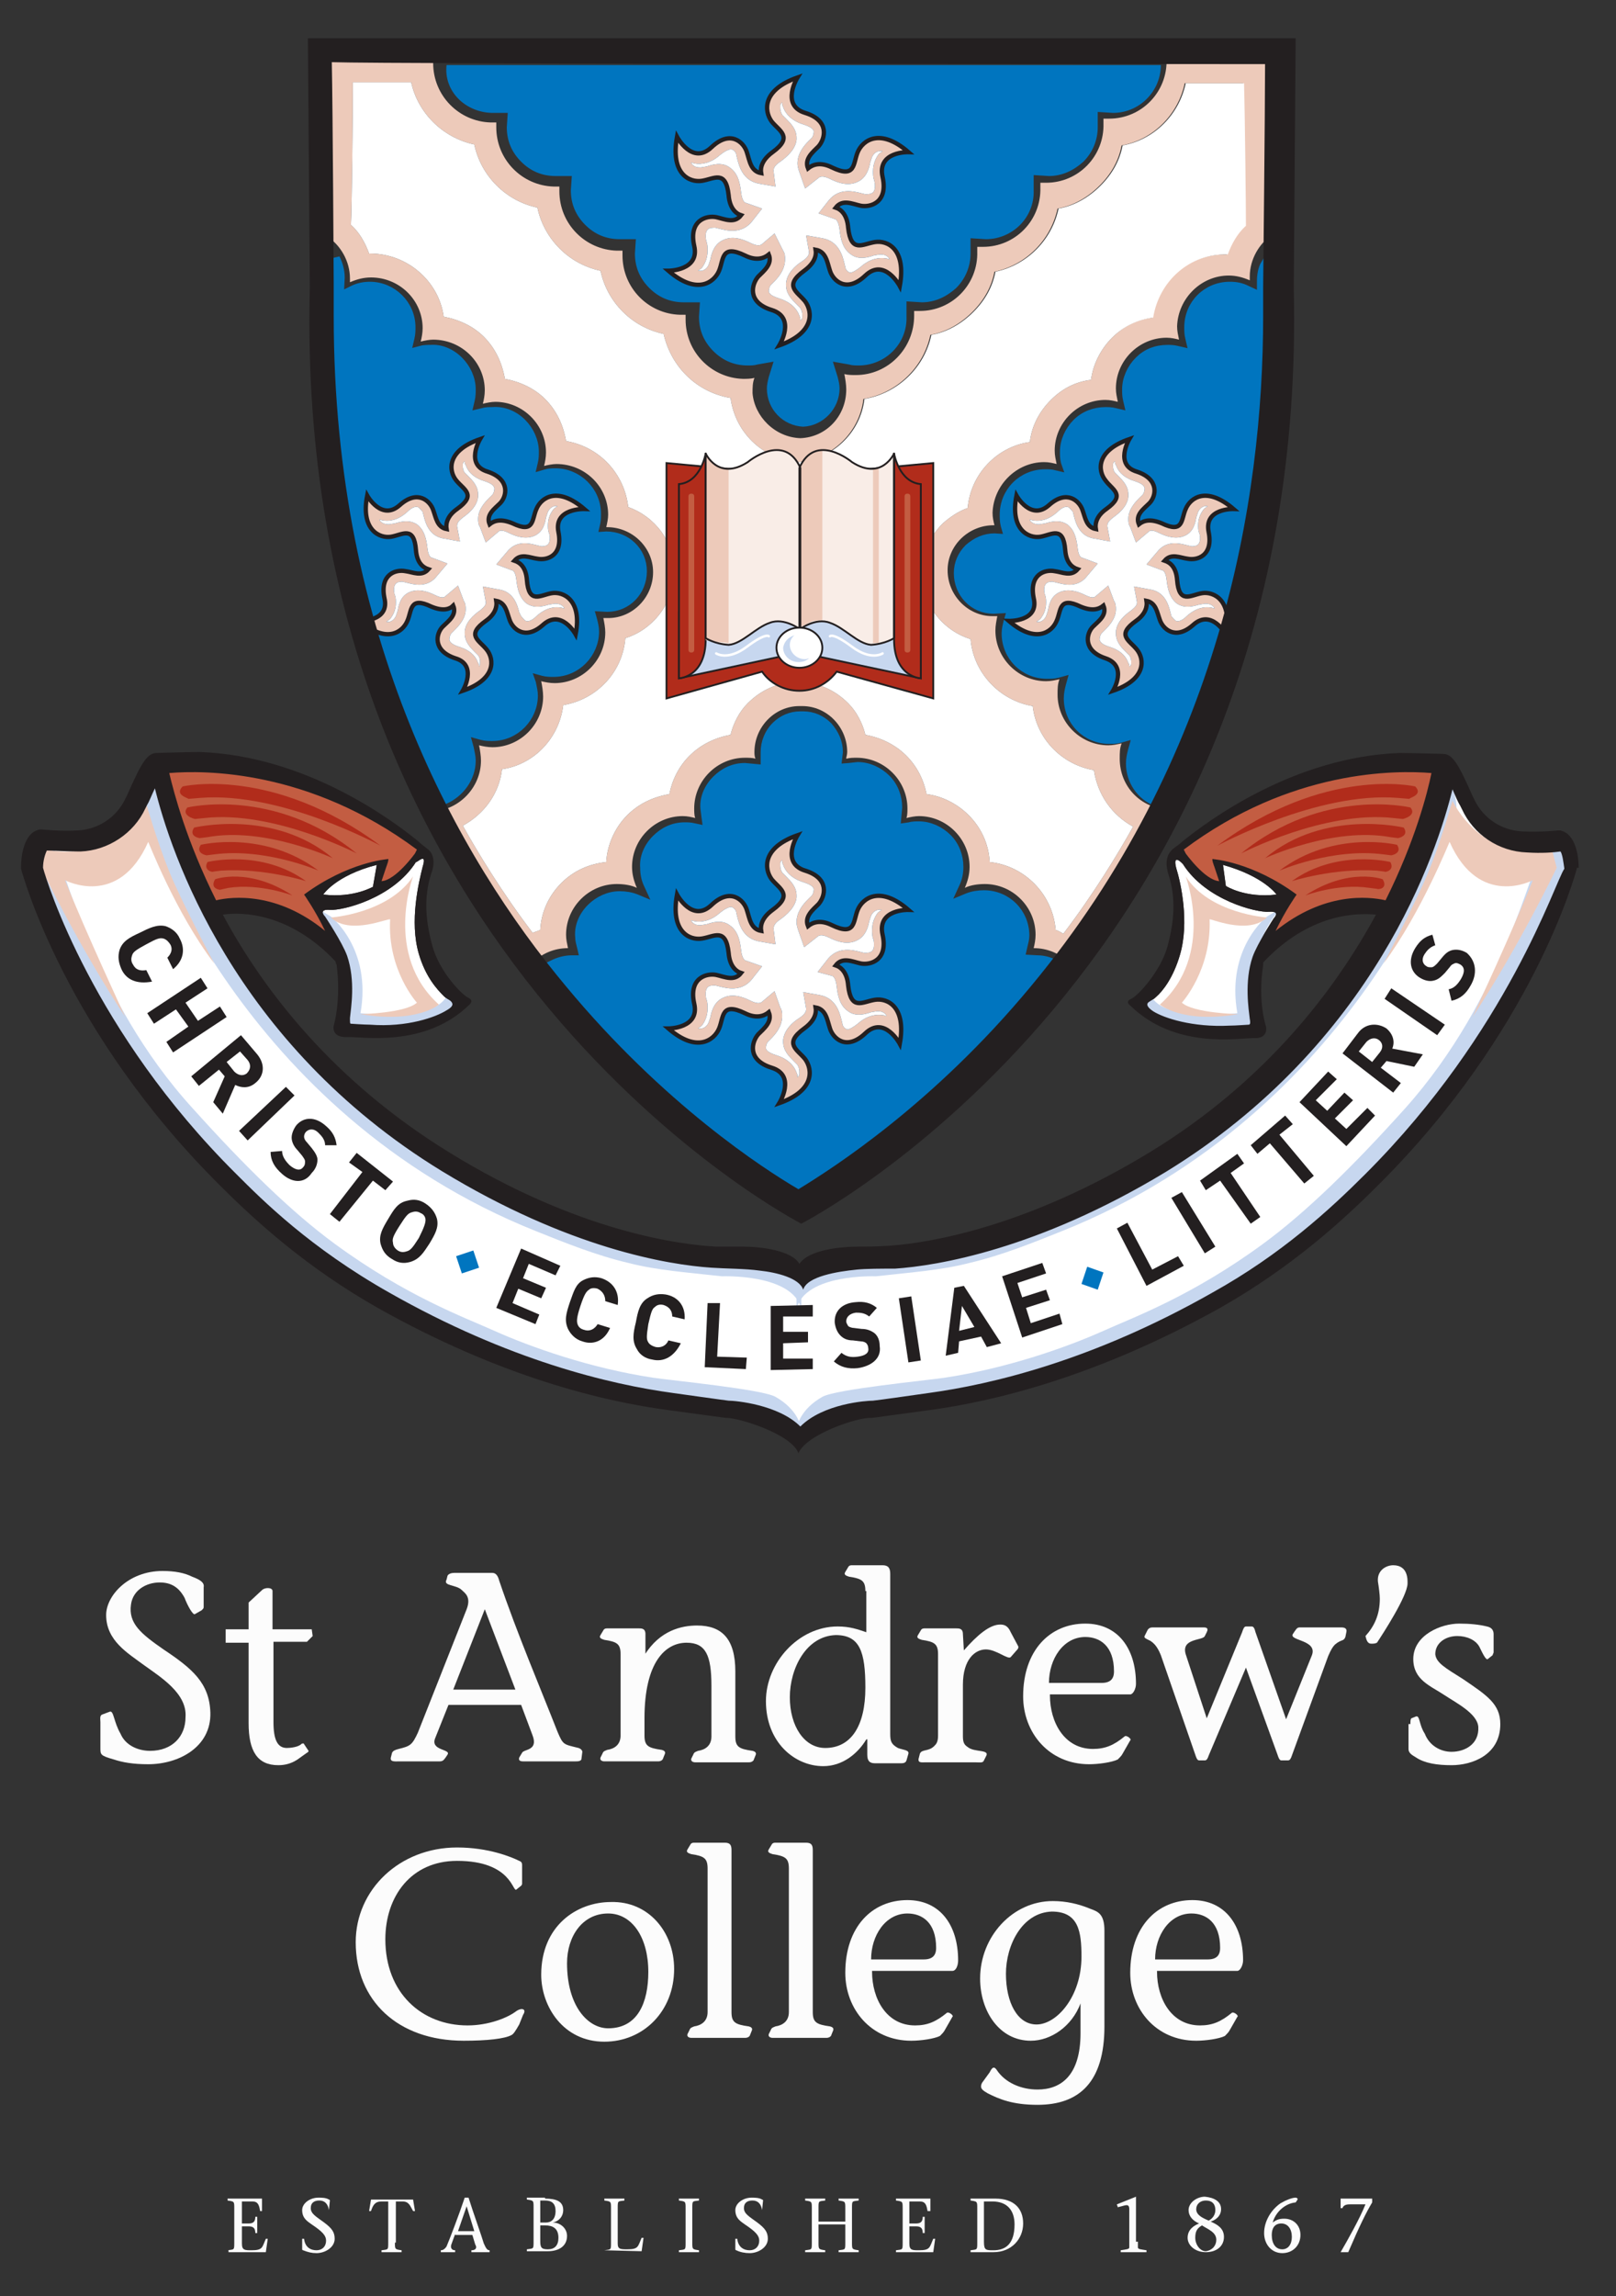 <?xml version="1.0" encoding="utf-8"?>
<!-- Generator: Adobe Illustrator 21.1.0, SVG Export Plug-In . SVG Version: 6.00 Build 0)  -->
<svg version="1.1" id="Layer_1" xmlns="http://www.w3.org/2000/svg" xmlns:xlink="http://www.w3.org/1999/xlink" x="0px" y="0px"
	 viewBox="0 0 169 240" style="enable-background:new 0 0 169 240;" xml:space="preserve">
<rect x="0" y="0" width="169" height="240" fill="#333333" stroke="none"/>
<style type="text/css">
	.st0{fill:#0075BF;}
	.st1{fill:none;stroke:#0075BF;stroke-width:0.901;}
	.st2{fill:none;}
	.st3{fill:#EDCABA;}
	.st4{fill:#FFFFFF;}
	.st5{fill:#C7D7EF;}
	.st6{fill:#C35D42;}
	.st7{fill:#B12C1B;}
	.st8{fill:#231F20;}
	.st9{fill:none;stroke:#231F20;stroke-width:0.451;}
	.st10{fill:none;stroke:#231F20;stroke-width:0.193;}
	.st11{fill:#F9EDE7;}
	.st12{fill:none;stroke:#231F20;stroke-width:0.193;stroke-linecap:round;stroke-linejoin:round;}
	.st13{fill:none;stroke:#FFFFFF;stroke-width:0.257;stroke-linecap:round;stroke-linejoin:round;}
	.st14{fill:#FCFCFC;}
</style>
<g>
	<path class="st0" d="M106.7,100.2l0.3-1.3c0.1-0.4,0.2-0.8,0.2-1.1c0-2.4-1.9-4.3-4.3-4.3c-0.6,0-1.2,0.1-1.7,0.3l-2.4,1l1.1-2.4
		c0.3-0.6,0.4-1.2,0.4-1.8c0-1.1-0.4-2.2-1.2-3c-0.8-0.8-1.9-1.3-3-1.3c-0.3,0-0.7,0-1,0.1l-1.4,0.2l0.2-2.2c0-1.1-0.4-2.2-1.2-3
		c-0.8-0.8-1.9-1.3-3-1.3l-0.9,0.1l-1.3,0.1l0.2-1.7c0-1-0.4-1.9-1.1-2.7c-0.7-0.7-1.6-1.1-2.6-1.1h-0.3c-1,0-1.9,0.4-2.6,1.1
		S80,77.6,80,78.6v0.5v1.3l-2.1-0.2c-1.2,0-2.2,0.5-3,1.3s-1.3,1.9-1.2,3l0.1,0.8l0.2,1.5l-1.4-0.3c-0.4-0.1-0.7-0.1-1-0.1
		c-1.2,0-2.2,0.5-3,1.3s-1.3,1.9-1.2,3c0,0.6,0.1,1.2,0.4,1.8l1.1,2.4l-2.4-1c-0.5-0.2-1.1-0.3-1.7-0.3c-1.1,0-2.2,0.5-3,1.3
		s-1.3,1.9-1.2,3c0,0.4,0.1,0.7,0.2,1.1l0.3,1.3h-1.3c-0.7,0-1.4,0.2-2,0.5c0.7,0.9,1.3,1.7,2,2.5c10.2,12.3,20.7,19,24.3,21.2
		c3.6-2.1,14.1-8.9,24.3-21.2c0.7-0.8,1.4-1.7,2-2.5c-0.6-0.3-1.2-0.5-1.9-0.5L106.7,100.2"/>
	<path class="st1" d="M106.7,100.2l0.3-1.3c0.1-0.4,0.2-0.8,0.2-1.1c0-2.4-1.9-4.3-4.3-4.3c-0.6,0-1.2,0.1-1.7,0.3l-2.4,1l1.1-2.4
		c0.3-0.6,0.4-1.2,0.4-1.8c0-1.1-0.4-2.2-1.2-3c-0.8-0.8-1.9-1.3-3-1.3c-0.3,0-0.7,0-1,0.1l-1.4,0.2l0.2-2.2c0-1.1-0.4-2.2-1.2-3
		c-0.8-0.8-1.9-1.3-3-1.3l-0.9,0.1l-1.3,0.1l0.2-1.7c0-1-0.4-1.9-1.1-2.7c-0.7-0.7-1.6-1.1-2.6-1.1h-0.3c-1,0-1.9,0.4-2.6,1.1
		S80,77.6,80,78.6v0.5v1.3l-2.1-0.2c-1.2,0-2.2,0.5-3,1.3s-1.3,1.9-1.2,3l0.1,0.8l0.2,1.5l-1.4-0.3c-0.4-0.1-0.7-0.1-1-0.1
		c-1.2,0-2.2,0.5-3,1.3s-1.3,1.9-1.2,3c0,0.6,0.1,1.2,0.4,1.8l1.1,2.4l-2.4-1c-0.5-0.2-1.1-0.3-1.7-0.3c-1.1,0-2.2,0.5-3,1.3
		s-1.3,1.9-1.2,3c0,0.4,0.1,0.7,0.2,1.1l0.3,1.3h-1.3c-0.7,0-1.4,0.2-2,0.5c0.7,0.9,1.3,1.7,2,2.5c10.2,12.3,20.7,19,24.3,21.2
		c3.6-2.1,14.1-8.9,24.3-21.2c0.7-0.8,1.4-1.7,2-2.5c-0.6-0.3-1.2-0.5-1.9-0.5L106.7,100.2z"/>
	<path class="st0" d="M51.4,11.8h0.5h1.2L53,13.3c0,1.4,0.5,2.6,1.5,3.6s2.2,1.5,3.6,1.5h0.5h1.2l-0.1,1.5c0,1.4,0.5,2.6,1.5,3.6
		s2.2,1.5,3.6,1.5h0.5h1.2l-0.1,1.5c0,1.4,0.5,2.6,1.5,3.6s2.2,1.5,3.6,1.5H72h1.2l-0.1,1.5c0,1.4,0.5,2.6,1.5,3.6s2.2,1.5,3.6,1.5
		c0.3,0,0.7,0,1-0.1l1.7-0.3l-0.5,1.6c-0.1,0.4-0.2,0.8-0.2,1.2l0,0c0,2.2,1.7,3.9,3.8,4c2.1-0.1,3.8-1.9,3.8-4l0,0
		c0-0.4-0.1-0.8-0.2-1.2l-0.5-1.6l1.7,0.3c0.3,0.1,0.7,0.1,1,0.1c2.8,0,5.1-2.3,5-5.1v-0.4v-1.2l1.6,0.1c1.4,0,2.6-0.6,3.6-1.5
		c1-1,1.5-2.3,1.5-3.6v-0.4v-1.2l1.6,0.1c2.8,0,5.1-2.3,5-5.1v-0.4v-1.2l1.6,0.1c1.4,0,2.6-0.6,3.6-1.5c1-1,1.5-2.3,1.5-3.6v-0.4
		v-1.2l1.6,0.1c2.8,0,5-2.3,5-5c-18.8,0-55.9,0-74.7,0C46.4,9.5,48.6,11.7,51.4,11.8"/>
	<path class="st0" d="M49.3,79.5c0-0.4-0.1-0.8-0.2-1.3l-0.5-1.8l1.8,0.5c0.4,0.1,0.7,0.1,1.1,0.1c2.4,0,4.3-2,4.3-4.3
		c0-0.4-0.1-0.8-0.2-1.3L55,69.7l1.8,0.5c0.4,0.1,0.7,0.1,1.1,0.1c2.4,0,4.3-2,4.3-4.3c0-0.4-0.1-0.8-0.2-1.2l-0.4-1.4l1.9,0.1
		c2.1,0,3.7-1.7,3.7-3.8S65.5,56,63.4,56c-0.1,0-1.4,0.1-1.4,0.1l0.3-1.3c0.1-0.4,0.1-0.7,0.1-1.1c0-2.4-2-4.3-4.3-4.3
		c-0.3,0-0.7,0-1,0.1L55.4,50l0.4-1.7c0.1-0.4,0.1-0.7,0.1-1.1c0-1.1-0.5-2.2-1.3-3s-1.9-1.3-3.1-1.2c-0.3,0-0.7,0-1,0.1l-1.7,0.4
		l0.4-1.7c0.1-0.4,0.1-0.8,0.1-1.1c0-1.1-0.5-2.2-1.3-3s-1.9-1.3-3-1.2c-0.3,0-0.7,0-1,0.1L42.5,37l0.4-1.7c0.1-0.4,0.1-0.8,0.1-1.1
		c0-2.4-2-4.3-4.3-4.3c-0.6,0-1.2,0.1-1.8,0.4L35.5,31l0.1-2c0-0.7-0.2-1.4-0.5-2c0,1.8,0,3,0,3v0.1c0,1.1,0,2.2,0,3.3
		c0,20.7,5,37.4,11.4,50.2C48.1,82.9,49.3,81.3,49.3,79.5"/>
	<path class="st1" d="M49.3,79.5c0-0.4-0.1-0.8-0.2-1.3l-0.5-1.8l1.8,0.5c0.4,0.1,0.7,0.1,1.1,0.1c2.4,0,4.3-2,4.3-4.3
		c0-0.4-0.1-0.8-0.2-1.3L55,69.7l1.8,0.5c0.4,0.1,0.7,0.1,1.1,0.1c2.4,0,4.3-2,4.3-4.3c0-0.4-0.1-0.8-0.2-1.2l-0.4-1.4l1.9,0.1
		c2.1,0,3.7-1.7,3.7-3.8S65.5,56,63.4,56c-0.1,0-1.4,0.1-1.4,0.1l0.3-1.3c0.1-0.4,0.1-0.7,0.1-1.1c0-2.4-2-4.3-4.3-4.3
		c-0.3,0-0.7,0-1,0.1L55.4,50l0.4-1.7c0.1-0.4,0.1-0.7,0.1-1.1c0-1.1-0.5-2.2-1.3-3s-1.9-1.3-3.1-1.2c-0.3,0-0.7,0-1,0.1l-1.7,0.4
		l0.4-1.7c0.1-0.4,0.1-0.8,0.1-1.1c0-1.1-0.5-2.2-1.3-3s-1.9-1.3-3-1.2c-0.3,0-0.7,0-1,0.1L42.5,37l0.4-1.7c0.1-0.4,0.1-0.8,0.1-1.1
		c0-2.4-2-4.3-4.3-4.3c-0.6,0-1.2,0.1-1.8,0.4L35.5,31l0.1-2c0-0.7-0.2-1.4-0.5-2c0,1.8,0,3,0,3v0.1c0,1.1,0,2.2,0,3.3
		c0,20.7,5,37.4,11.4,50.2C48.1,82.9,49.3,81.3,49.3,79.5z"/>
	<path class="st0" d="M131.9,31l-1.5-0.7c-0.6-0.3-1.1-0.4-1.8-0.4c-2.4,0-4.3,1.9-4.3,4.3c0,0.4,0,0.7,0.1,1.1l0.4,1.7l-1.7-0.4
		c-0.4-0.1-0.7-0.1-1-0.1c-1.2,0-2.2,0.4-3,1.2s-1.3,1.9-1.3,3c0,0.4,0,0.7,0.1,1.1l0.4,1.7l-1.7-0.4c-0.4-0.1-0.7-0.1-1-0.1
		c-1.1,0-2.2,0.4-3,1.2s-1.3,1.9-1.3,3c0,0.4,0,0.7,0.1,1.1L112,50l-1.7-0.4c-0.3-0.1-0.7-0.1-1-0.1c-2.4,0-4.3,1.9-4.3,4.3
		c0,0.3,0,0.7,0.1,1.1l0.4,1.4l-1.5-0.1c-1,0-1.9,0.4-2.7,1.1c-0.7,0.7-1.1,1.6-1.1,2.6c0,2.1,1.6,3.8,3.7,3.8l1.9-0.1l-0.4,1.4
		c-0.1,0.4-0.2,0.8-0.2,1.2c0,2.4,1.9,4.3,4.3,4.3c0.4,0,0.7,0,1.1-0.1l1.8-0.5l-0.5,1.8c-0.1,0.4-0.2,0.8-0.2,1.3
		c0,2.4,1.9,4.3,4.3,4.3c0.4,0,0.7,0,1.1-0.1l1.8-0.5l-0.5,1.8c-0.1,0.4-0.2,0.8-0.2,1.3c0,1.8,1.1,3.4,2.7,4
		c9-18,11.4-36.2,11.4-50.3c0-1.1,0-2.1,0-3.1l0,0c0,0,0-1.1,0-2.8c-0.3,0.5-0.4,1.2-0.4,1.8L131.9,31"/>
	<path class="st1" d="M131.9,31l-1.5-0.7c-0.6-0.3-1.1-0.4-1.8-0.4c-2.4,0-4.3,1.9-4.3,4.3c0,0.4,0,0.7,0.1,1.1l0.4,1.7l-1.7-0.4
		c-0.4-0.1-0.7-0.1-1-0.1c-1.2,0-2.2,0.4-3,1.2s-1.3,1.9-1.3,3c0,0.4,0,0.7,0.1,1.1l0.4,1.7l-1.7-0.4c-0.4-0.1-0.7-0.1-1-0.1
		c-1.1,0-2.2,0.4-3,1.2s-1.3,1.9-1.3,3c0,0.4,0,0.7,0.1,1.1L112,50l-1.7-0.4c-0.3-0.1-0.7-0.1-1-0.1c-2.4,0-4.3,1.9-4.3,4.3
		c0,0.3,0,0.7,0.1,1.1l0.4,1.4l-1.5-0.1c-1,0-1.9,0.4-2.7,1.1c-0.7,0.7-1.1,1.6-1.1,2.6c0,2.1,1.6,3.8,3.7,3.8l1.9-0.1l-0.4,1.4
		c-0.1,0.4-0.2,0.8-0.2,1.2c0,2.4,1.9,4.3,4.3,4.3c0.4,0,0.7,0,1.1-0.1l1.8-0.5l-0.5,1.8c-0.1,0.4-0.2,0.8-0.2,1.3
		c0,2.4,1.9,4.3,4.3,4.3c0.4,0,0.7,0,1.1-0.1l1.8-0.5l-0.5,1.8c-0.1,0.4-0.2,0.8-0.2,1.3c0,1.8,1.1,3.4,2.7,4
		c9-18,11.4-36.2,11.4-50.3c0-1.1,0-2.1,0-3.1l0,0c0,0,0-1.1,0-2.8c-0.3,0.5-0.4,1.2-0.4,1.8L131.9,31z"/>
	<path class="st3" d="M83.3,48.3C83.3,48.3,83.3,48.2,83.3,48.3c-3.6-0.4-6.4-3.1-6.9-6.7c-3.5-0.6-6.2-3.2-7-6.7
		c-3.3-0.7-5.9-3.3-6.6-6.6c-3.3-0.7-5.9-3.3-6.6-6.6c-3.3-0.7-5.9-3.3-6.6-6.6c-3.3-0.7-5.9-3.3-6.6-6.5c-2.2,0-4,0-6.1,0
		c0,3.4-0.1,13.2-0.2,14.9c0.9,0.8,1.5,1.9,1.9,3h0.1c3.9,0,7.2,2.9,7.7,6.6c1.6,0.3,3.1,1,4.2,2.1c1.2,1.2,1.9,2.7,2.2,4.4
		c1.6,0.3,3.1,1,4.2,2.1c1.2,1.2,1.9,2.7,2.2,4.4c3.5,0.6,6.1,3.4,6.5,6.9c2.8,1,4.8,3.6,4.8,6.7c0,0,0,0,0,0.1c0,3.2-2.2,6-5.1,6.9
		c-0.3,3.6-3,6.4-6.5,7c-0.4,3.4-3,6.2-6.4,6.7c-0.3,2.6-1.9,4.7-4.1,5.9c1.5,2.7,4.1,7,7.3,11.2c0.3-0.1,0.5-0.2,0.8-0.3
		c0.1-1.9,0.9-3.6,2.2-4.9s2.9-2,4.7-2.2c0.1-1.8,0.9-3.6,2.2-4.9c1.2-1.2,2.7-1.9,4.4-2.2c0.3-1.5,1-2.9,2.1-4
		c1.2-1.2,2.7-1.9,4.3-2.2c0.3-1.2,0.9-2.4,1.8-3.3c1.4-1.4,3.2-2.2,5.1-2.2h0.3c1.9,0,3.7,0.8,5.1,2.2c0.9,0.9,1.5,2.1,1.8,3.3
		c1.6,0.3,3.1,1,4.3,2.2c1.1,1.1,1.8,2.5,2.1,4c1.6,0.2,3.2,1,4.4,2.2c1.3,1.3,2.1,3,2.2,4.9c3.7,0.4,6.6,3.4,6.9,7.1
		c0.3,0.1,0.5,0.2,0.8,0.4c3.2-4.2,5.8-8.5,7.3-11.2c-2.2-1.2-3.7-3.3-4.1-5.9c-3.4-0.6-6-3.3-6.4-6.7c-3.5-0.6-6.2-3.5-6.5-7
		c-2.9-0.9-5.1-3.6-5.1-6.9c0,0,0,0,0-0.1c0-1.9,0.8-3.7,2.2-5.1c0.8-0.7,1.7-1.3,2.6-1.6c0.3-3.5,3-6.4,6.5-6.9
		c0.2-1.7,1-3.2,2.2-4.4s2.6-1.9,4.2-2.1c0.2-1.6,1-3.2,2.2-4.4s2.6-1.9,4.2-2.1c0.6-3.8,3.8-6.7,7.7-6.6h0.1c0.4-1.1,1-2.2,1.9-3
		c0-1.7-0.1-11.4-0.2-14.9c-2.1,0-4,0-6.1,0c-0.7,3.3-3.3,5.9-6.6,6.5c-0.3,1.6-1.1,3-2.3,4.2c-1.2,1.2-2.7,2.1-4.4,2.4
		c-0.7,3.3-3.3,5.9-6.6,6.6c-0.3,1.6-1.1,3-2.3,4.2c-1.2,1.2-2.7,2.1-4.4,2.4c-0.7,3.4-3.5,6.1-7,6.7c-0.4,3.5-3.3,6.3-6.9,6.6v0.1
		C84,48.3,83.3,48.3,83.3,48.3 M83.7,45.8c2.7-0.1,4.8-2.3,4.8-5.1c0-0.5-0.1-1.1-0.2-1.6c0.4,0.1,0.8,0.1,1.2,0.1
		c3.4,0,6.1-2.8,6.1-6.2c0-0.2,0-0.3,0-0.5c0.2,0,0.4,0,0.6,0c3.4,0,6.1-2.8,6-6.2c0-0.2,0-0.3,0-0.5c0.2,0,0.4,0,0.6,0
		c3.4,0,6.1-2.8,6-6.2c0-0.2,0-0.3,0-0.5c0.2,0,0.4,0,0.6,0c3.4,0,6.1-2.8,6-6.2c0-0.2,0-0.3,0-0.5c0.2,0,0.4,0,0.6,0
		c3.4,0,6.1-2.8,6-6.2c0-0.2,0-0.3,0-0.5L121.8,6h11.1l0.2,18.5c-1.4,0.9-2.4,2.6-2.4,4.4c0,0.1,0,0.3,0,0.4
		c-0.7-0.3-1.4-0.5-2.2-0.5c-2.9,0-5.3,2.4-5.4,5.3c0,0.5,0.1,0.9,0.2,1.4c-0.4-0.1-0.8-0.2-1.3-0.2c-2.9,0-5.3,2.4-5.3,5.3
		c0,0.5,0.1,0.9,0.2,1.4c-0.4-0.1-0.8-0.2-1.3-0.2c-2.9,0-5.3,2.4-5.3,5.3c0,0.5,0.1,0.9,0.2,1.4c-0.4-0.1-0.8-0.2-1.3-0.2
		c-2.9,0-5.3,2.4-5.4,5.3c0,0.5,0.1,0.9,0.2,1.3h-0.1c-2.6,0-4.8,2.1-4.8,4.7c0,2.6,2.1,4.8,4.7,4.8c0.2,0,0.4,0,0.5,0
		c-0.1,0.5-0.2,1-0.2,1.5c0,2.9,2.4,5.3,5.3,5.3c0.5,0,0.9-0.1,1.4-0.2c-0.2,0.5-0.2,1-0.2,1.6c0,2.9,2.4,5.3,5.3,5.3
		c0.5,0,0.9-0.1,1.4-0.2c-0.2,0.5-0.2,1-0.2,1.6c0,2.9,2.2,5.2,5.1,5.3c0.1,0,0.2,0,0.2,0s-4.3,8.6-10.4,16.2c0,0.1-0.1-0.1-0.1-0.1
		c-1-1-2.3-1.6-3.8-1.6c0.1-0.4,0.2-0.9,0.2-1.4c0-2.9-2.4-5.3-5.3-5.3c-0.7,0-1.5,0.1-2.1,0.4c0.3-0.7,0.5-1.4,0.5-2.2
		c0-2.9-2.4-5.3-5.3-5.3c-0.4,0-0.9,0.1-1.3,0.2c0.1-0.3,0.1-0.7,0.1-1c0-2.9-2.4-5.3-5.3-5.3c-0.4,0-0.7,0-1.1,0.1
		c0-0.2,0.1-0.4,0.1-0.7c0-2.6-2.1-4.8-4.7-4.8h-0.3c-2.6,0-4.7,2.2-4.7,4.8c0,0.2,0,0.4,0.1,0.7c-0.3-0.1-0.7-0.1-1.1-0.1
		c-2.9,0-5.3,2.4-5.3,5.3c0,0.3,0,0.7,0.1,1c-0.4-0.1-0.8-0.2-1.3-0.2c-2.9,0-5.3,2.4-5.3,5.3c0,0.8,0.2,1.5,0.5,2.2
		c-0.6-0.3-1.4-0.4-2.1-0.4c-2.9,0-5.3,2.4-5.3,5.3c0,0.5,0.1,0.9,0.2,1.4c-1.5,0-2.8,0.6-3.8,1.6c0,0-0.1,0.2-0.1,0.1
		c-6.3-7.4-10.5-16-10.5-16c0.1,0,0.2,0,0.2,0c2.8-0.1,5.1-2.5,5.1-5.3c0-0.5-0.1-1.1-0.2-1.6c0.4,0.1,0.9,0.2,1.4,0.2
		c2.9,0,5.3-2.4,5.3-5.3c0-0.5-0.1-1.1-0.2-1.6c0.4,0.1,0.9,0.2,1.4,0.2c2.9,0,5.3-2.4,5.3-5.3c0-0.5-0.1-1-0.2-1.5
		c0.2,0,0.4,0,0.5,0c2.6,0,4.7-2.2,4.7-4.8s-2.2-4.7-4.8-4.7h-0.1c0.1-0.4,0.2-0.9,0.2-1.3c0-2.9-2.4-5.3-5.4-5.3
		c-0.4,0-0.9,0.1-1.3,0.2c0.1-0.4,0.2-0.9,0.2-1.4c0-2.9-2.4-5.3-5.3-5.3c-0.4,0-0.9,0.1-1.3,0.2c0.1-0.4,0.2-0.9,0.2-1.4
		c0-2.9-2.4-5.3-5.4-5.3c-0.4,0-0.9,0.1-1.3,0.2c0.1-0.4,0.2-0.9,0.2-1.4c0-2.9-2.4-5.3-5.4-5.3c-0.8,0-1.5,0.2-2.2,0.5
		c0-0.1,0-0.3,0-0.4c0-1.8-1-3.5-2.4-4.4L34.4,6h11.1l-0.2,0.1c0,0.2,0,0.3,0,0.5c0,3.4,2.7,6.1,6,6.2c0.2,0,0.4,0,0.6,0
		c0,0.2,0,0.3,0,0.5c0,3.4,2.7,6.1,6,6.2c0.2,0,0.4,0,0.6,0c0,0.2,0,0.3,0,0.5c0,3.4,2.7,6.1,6,6.2c0.2,0,0.4,0,0.6,0
		c0,0.2,0,0.3,0,0.5c0,3.4,2.7,6.1,6,6.2c0.2,0,0.4,0,0.6,0c0,0.2,0,0.3,0,0.5c0,3.4,2.7,6.1,6,6.2c0.4,0,0.8,0,1.2-0.1
		c-0.2,0.5-0.2,1-0.2,1.6C78.9,43.5,81,45.7,83.7,45.8"/>
	<path class="st4" d="M83.3,48.3C83.3,48.3,83.3,48.2,83.3,48.3c-3.6-0.4-6.4-3.1-6.9-6.7c-3.5-0.6-6.2-3.2-7-6.7
		c-3.3-0.7-5.9-3.3-6.6-6.6c-3.3-0.7-5.9-3.3-6.6-6.6c-3.3-0.7-5.9-3.3-6.6-6.6c-3.3-0.7-5.9-3.3-6.6-6.5c-2.1,0-4,0-6.1,0
		c0,3.4-0.1,13.2-0.2,14.9c0.9,0.8,1.5,1.9,1.9,3h0.1c3.9,0,7.2,2.9,7.7,6.6c1.6,0.3,3.1,1,4.2,2.1c1.2,1.2,1.9,2.7,2.2,4.4
		c1.6,0.3,3.1,1,4.2,2.1c1.2,1.2,1.9,2.7,2.2,4.4c3.5,0.6,6.1,3.4,6.5,6.9c2.8,1,4.8,3.6,4.8,6.7c0,0,0,0,0,0.1c0,3.2-2.2,6-5.1,6.9
		c-0.3,3.6-3,6.4-6.5,7c-0.4,3.4-3,6.2-6.4,6.7c-0.3,2.6-1.9,4.7-4.1,5.9c1.5,2.7,4.1,7,7.3,11.2c0.3-0.1,0.5-0.2,0.8-0.3
		c0.1-1.9,0.9-3.6,2.2-4.9s2.9-2,4.7-2.2c0.1-1.8,0.9-3.6,2.2-4.9c1.2-1.2,2.7-1.9,4.4-2.2c0.3-1.5,1-2.9,2.1-4
		c1.2-1.2,2.7-1.9,4.3-2.2c0.3-1.2,0.9-2.4,1.8-3.3c1.4-1.4,3.2-2.2,5.1-2.2h0.3c1.9,0,3.7,0.8,5.1,2.2c0.9,0.9,1.5,2.1,1.8,3.3
		c1.6,0.3,3.1,1,4.3,2.2c1.1,1.1,1.8,2.5,2.1,4c1.6,0.2,3.2,1,4.4,2.2c1.3,1.3,2.1,3,2.2,4.9c3.7,0.4,6.6,3.4,6.9,7.1
		c0.3,0.1,0.5,0.2,0.8,0.4c3.2-4.2,5.8-8.5,7.3-11.2c-2.2-1.2-3.7-3.3-4.1-5.9c-3.4-0.6-6-3.3-6.4-6.7c-3.5-0.6-6.2-3.5-6.5-7
		c-2.9-0.9-5.1-3.6-5.1-6.9c0,0,0,0,0-0.1c0-1.9,0.8-3.7,2.2-5.1c0.8-0.7,1.7-1.3,2.6-1.6c0.3-3.5,3-6.4,6.5-6.9
		c0.2-1.7,1-3.2,2.2-4.4s2.6-1.9,4.2-2.1c0.2-1.6,1-3.2,2.2-4.4s2.7-1.9,4.3-2.1c0.6-3.8,3.8-6.7,7.7-6.6h0.1c0.4-1.1,1-2.2,1.9-3
		c0-1.7-0.1-11.4-0.2-14.9c-2.1,0-4,0-6.1,0c-0.7,3.3-3.3,5.9-6.6,6.5c-0.3,1.6-1.1,3-2.3,4.2c-1.2,1.2-2.7,2.1-4.4,2.4
		c-0.7,3.3-3.3,5.9-6.6,6.6c-0.3,1.6-1.1,3-2.3,4.2c-1.2,1.2-2.7,2.1-4.4,2.4c-0.7,3.4-3.5,6.1-7,6.7c-0.4,3.5-3.3,6.3-6.9,6.6v0.1
		C84,48.3,83.3,48.3,83.3,48.3"/>
	<path class="st4" d="M33.8,93.5c0,0,1.3-2,5.6-3.1L39,92.7C39.1,92.6,37.1,93.9,33.8,93.5 M44.2,90.6c-0.4,1.6-1.4,5.7-0.4,9.1
		c0.7,2.4,1.9,3.7,2.6,4.4c0.3,0.3,0.6,0.4,0.7,0.5c0.2,0.2,0.5,0.5-0.4,1c-1.1,0.7-4.1,1.8-8,1.5c-0.6,0-2-0.1-2-0.1
		c-0.1,0-0.1-0.1-0.1-0.6c0.1-1,0.6-3.9-0.3-6.5c-0.5-1.4-2.3-4.1-2.3-4.1s-0.8-0.8,0.5-0.7c1.3,0.1,6.6-1.2,9-5
		C43.6,90.2,44.7,89,44.2,90.6z M127.9,90.4c4.3,1.2,5.6,3.1,5.6,3.1c-3.3,0.4-5.3-0.9-5.3-0.9L127.9,90.4z M131,100
		c-0.9,2.6-0.4,5.6-0.3,6.5c0.1,0.5,0,0.6-0.1,0.6s-1.4,0.1-2,0.1c-3.9,0.2-6.9-0.8-8-1.5c-0.9-0.6-0.6-0.9-0.4-1
		c0.1-0.1,0.4-0.2,0.7-0.5c0.7-0.6,1.8-2,2.5-4.4c1-3.4,0.1-7.5-0.4-9.1c-0.4-1.6,0.7-0.4,0.7-0.4c2.4,3.8,7.7,5.1,9,5
		s0.5,0.7,0.5,0.7S131.5,98.6,131,100z"/>
	<path class="st4" d="M142.8,122.6c-3.7,3.7-8.8,8.4-16,12.4c-12.5,7.1-23.1,9.6-29.7,10.5c0,0-5.6,0.8-5.8,0.8
		c-0.7,0-5.2,0.3-7.6,2.7c-2.3-2.3-6.8-2.7-7.5-2.7c-0.1,0-5.8-0.8-5.8-0.8c-6.6-0.9-17.2-3.4-29.7-10.5c-7.2-4.1-12.4-8.8-16-12.4
		c-15-14.9-19.8-30.5-20.2-32c0-0.7,0.2-1.4,0.4-1.8c0.7,0.1,2,0.1,3.5,0.1c2.9-0.1,5.6-1.9,6.8-4.5l0.2-0.4c0.2-0.4,0.5-1,0.8-1.7
		c1.6,6.5,8.1,26.6,30,40c13.3,8.1,23.7,9.8,28.2,10.1c1.4,0.1,3.6,0.1,5,0.3c1.9,0.2,4.2,0.8,4.6,2c0.4-1.4,3.6-1.9,5.6-2.1
		c1-0.1,2.6-0.1,4-0.1c4.4-0.3,14.9-2,28.3-10.1c21.9-13.4,28.4-33.5,30-40c0.3,0.7,0.6,1.4,0.8,1.7l0.2,0.4
		c1.2,2.6,3.8,4.4,6.8,4.5c1.5,0.1,2.8,0,3.5-0.1c0.2,0.3,0.3,1.1,0.4,1.8C162.6,92.2,157.9,107.7,142.8,122.6"/>
	<path class="st5" d="M83.4,149c0,0,0.3-1.7,2.6-3c1.4-0.8,10.8-1.7,12.8-2c6.6-1,12.8-3.2,16.6-4.9c3.1-1.4,9.2-3.6,16.7-9.1
		c4.5-3.3,9.4-8.1,14.8-14.1c10.5-11.7,13.3-25.8,14.6-27.5l2.2,0.6l-0.1,3.1c0,0-9.2,22.5-20.9,32s-20.8,19-51.5,23.4
		c0,0-7.7,2.3-7.7,3.5L83.4,149"/>
	<path class="st5" d="M151.8,86.7c0,0-9.7,29.6-40.8,42c-3,1.2-6.2,2.5-9.6,3.3c-3.1,0.8-6.3,1-9.8,1.4c0,0-7.4-0.3-8.3,3.4v-3.5
		c0,0,1.8-1.5,8.9-1.9c7-0.4,22.4-4.7,34.5-14c12.1-9.4,19.4-20.6,23.7-34.5l0.6-2.3C151.1,80.6,153.3,83.9,151.8,86.7"/>
	<path class="st5" d="M132.5,95.8c0,0-4.3,3.3-3.1,10.1c0,0-7.3,0.9-8.9-1.6l-1.3,0.8c0,0,6.4,4,12.1,2.8c0,0-1.8-8.3,2.7-13
		L132.5,95.8"/>
	<path class="st6" d="M150.7,80.2c0,0-3.2,12.3-5.7,15c0,0-5.7-2.6-13.2,4.3l2.6-5.9c0,0-4.7-3.3-7.3-3.4l0.6,2.5
		c0,0-3.1-1.2-4.6-3.7C123.1,89,133.9,78.9,150.7,80.2"/>
	<path class="st7" d="M148,82.2c0,0-9.4-2.2-20.7,6.2c0,0,10.5-5.7,18.9-5l1.2,0.1C147.3,83.4,148.9,83.1,148,82.2"/>
	<path class="st7" d="M147.5,84.4c0,0-9.1-2.2-17.7,4.8c0,0,8.7-4.5,15.9-3.7l1,0.1C146.8,85.6,148.2,85.2,147.5,84.4"/>
	<path class="st7" d="M146.8,86.5c0,0-8.3-2-14.5,3.2c0,0,7.1-3.3,13.1-2.2l0.8,0.1C146.2,87.6,147.4,87.4,146.8,86.5"/>
	<path class="st7" d="M146.1,88.3c0,0-6.6-1.6-12.3,2.7c0,0,5.5-2.4,10.9-1.7l0.8,0.1C145.5,89.4,146.7,89.2,146.1,88.3"/>
	<path class="st7" d="M145.4,90.1c0,0-5.6-1.4-10.3,2c0,0,4.4-1.4,8.9-1.1l0.8,0.1C144.8,91.2,145.9,91,145.4,90.1"/>
	<path class="st7" d="M144.6,91.9c0,0-3.5-1.3-8.1,1.7c0,0,3.4-1.3,6.7-0.8l0.8,0.1C144.1,93,145.2,92.9,144.6,91.9"/>
	<path class="st3" d="M132.5,95.9c0,0-6-0.4-8.5-4.3c0,0,3.1,8.2-2.7,13.4c0,0,2.3,2,8.2,1c0,0-4.7-0.1-5.9-1.2c0,0,3.1-3.4,2.9-8.7
		C126.4,95.9,130.5,97.8,132.5,95.9"/>
	<path class="st5" d="M83.7,149c0,0-0.3-1.7-2.6-3c-1.4-0.8-10.8-1.7-12.8-2c-6.6-1-12.8-3.2-16.6-4.9c-3.1-1.4-9.2-3.6-16.7-9.1
		c-4.5-3.3-9.4-8.1-14.8-14.1C9.6,104.3,6.8,90.2,5.5,88.5l-2.2,0.6l0.1,3.1c0,0,9.2,22.5,20.9,32s20.8,19,51.4,23.4
		c0,0,7.7,2.3,7.7,3.5L83.7,149"/>
	<path class="st5" d="M15.3,86.7c0,0,9.7,29.6,40.8,42c3,1.2,6.2,2.5,9.6,3.3c3.1,0.8,6.3,1,9.8,1.4c0,0,7.4-0.3,8.3,3.4v-3.5
		c0,0-1.8-1.5-8.9-1.9c-7-0.4-22.4-4.7-34.5-14C28.3,108,21,96.8,16.7,82.9L16,80.6C16,80.6,13.8,83.9,15.3,86.7"/>
	<path class="st5" d="M34.6,95.8c0,0,4.3,3.3,3.1,10.1c0,0,7.3,0.9,8.9-1.6l1.3,0.8c0,0-6.4,4-12.1,2.8c0,0,1.8-8.3-2.7-13
		L34.6,95.8"/>
	<path class="st6" d="M16.4,80.2c0,0,3.2,12.3,5.7,15c0,0,5.7-2.6,13.2,4.3l-2.6-5.9c0,0,4.7-3.3,7.3-3.4l-0.6,2.5
		c0,0,3.1-1.2,4.6-3.7C44,89,33.2,78.9,16.4,80.2"/>
	<path class="st7" d="M19.1,82.2c0,0,9.4-2.2,20.7,6.2c0,0-10.4-5.7-18.9-5l-1.2,0.1C19.7,83.4,18.2,83.1,19.1,82.2"/>
	<path class="st7" d="M19.6,84.4c0,0,9.1-2.2,17.7,4.8c0,0-8.7-4.5-15.9-3.7l-1,0.1C20.3,85.6,18.9,85.2,19.6,84.4"/>
	<path class="st7" d="M20.3,86.5c0,0,8.3-2,14.5,3.2c0,0-7.1-3.3-13.1-2.2l-0.8,0.1C20.8,87.6,19.7,87.4,20.3,86.5"/>
	<path class="st7" d="M21,88.3c0,0,6.6-1.6,12.3,2.7c0,0-5.5-2.4-10.9-1.7l-0.8,0.1C21.6,89.4,20.4,89.2,21,88.3"/>
	<path class="st7" d="M21.7,90.1c0,0,5.6-1.4,10.3,2c0,0-4.4-1.4-8.9-1.1l-0.8,0.1C22.3,91.2,21.2,91,21.7,90.1"/>
	<path class="st7" d="M22.5,91.9c0,0,3.5-1.3,8.1,1.7c0,0-3.4-1.3-6.7-0.8L23,93C23,93,21.9,92.9,22.5,91.9"/>
	<path class="st3" d="M34.6,95.9c0,0,6-0.4,8.6-4.3c0,0-3.1,8.2,2.7,13.4c0,0-2.3,2-8.2,1c0,0,4.7-0.1,5.9-1.2c0,0-3.1-3.4-2.8-8.7
		C40.7,95.9,36.6,97.8,34.6,95.9"/>
	<path class="st3" d="M22.4,100.7c0,0-3.4-6.4-4.7-9.6s-2.5-7.4-2.5-7.4s-3,6.6-10.4,5.1l-0.5,1.9c0,0,3.8,8,8.8,15.6
		c0,0-4.1-8.8-6.3-14.3c0,0,5.6,3,8.7-4C15.5,87.9,18.3,95.3,22.4,100.7"/>
	<path class="st3" d="M144.7,100.7c0,0,3.4-6.4,4.7-9.6s2.5-7.4,2.5-7.4s3,6.6,10.4,5.1l0.5,1.9c0,0-3.8,8-8.8,15.6
		c0,0,4.1-8.8,6.3-14.3c0,0-5.6,3-8.7-4C151.6,87.9,148.7,95.3,144.7,100.7"/>
	<path class="st8" d="M142.8,122.7c-3.7,3.7-8.8,8.4-16,12.4c-12.5,7.1-23.1,9.6-29.7,10.5c0,0-5.6,0.8-5.8,0.8
		c-0.7,0-5.2,0.3-7.6,2.7c-2.3-2.3-6.8-2.7-7.5-2.7c-0.1,0-5.8-0.8-5.8-0.8c-6.6-0.9-17.2-3.4-29.7-10.5c-8.3-4.7-13.2-9.6-16-12.4
		c-15-14.9-19.8-30.5-20.2-32c0-0.7,0.2-1.4,0.4-1.8c0.7,0,2,0.1,3.5,0.1c2.9-0.1,5.6-1.9,6.8-4.5l0.2-0.4c0.2-0.3,0.5-1.1,0.8-1.7
		c1.6,6.5,8.1,26.6,30,40c13.3,8.1,23.7,9.8,28.2,10.1c1.4,0.1,3.6,0.1,5,0.3c1.9,0.2,4.2,0.8,4.6,2c0.4-1.4,3.6-1.9,5.6-2.1
		c1-0.1,2.6-0.1,4-0.1c4.4-0.3,14.9-2,28.3-10.1c21.9-13.4,28.4-33.5,30-40c0.3,0.7,0.6,1.4,0.8,1.7l0.2,0.4
		c1.2,2.6,3.8,4.4,6.8,4.5c1.5,0.1,2.8,0,3.5-0.1c0.2,0.3,0.3,1.1,0.4,1.8C162.6,92.2,157.8,107.7,142.8,122.7 M43.6,88.8
		c-0.1,0.2-0.2,0.4-0.2,0.4s-2,2.8-3.5,2.9l0.5-1.5c0,0,0.4-1,0.1-0.8c0,0-4.1,0.3-8.7,3.7c0,0,1.2,1.7,2.2,3.8
		c-5-4.1-9.7-3.6-11.4-3.2c-3.1-6.2-4.4-11.2-4.9-13.3C21.3,80.5,32.3,80.4,43.6,88.8z M33.8,93.5c0,0,1.3-2,5.6-3.1L39,92.7
		C39.1,92.6,37.1,93.9,33.8,93.5z M44.2,90.6c-0.4,1.6-1.4,5.7-0.4,9.1c0.7,2.4,1.9,3.7,2.6,4.4c0.3,0.3,0.6,0.4,0.7,0.5
		c0.2,0.2,0.5,0.5-0.4,1c-1.1,0.7-4.1,1.8-8,1.5c-0.6,0-2-0.1-2-0.1c-0.1,0-0.1-0.1-0.1-0.6c0.1-1,0.6-3.9-0.3-6.5
		c-0.5-1.4-2.3-4.1-2.3-4.1s-0.8-0.8,0.5-0.7c1.3,0.1,6.6-1.2,9-5C43.6,90.2,44.7,89,44.2,90.6z M133.4,97.3c1-2.1,2.2-3.8,2.2-3.8
		c-4.6-3.4-8.7-3.7-8.7-3.7c-0.3-0.2,0.1,0.8,0.1,0.8l0.5,1.5c-1.5-0.1-3.5-2.9-3.5-2.9s-0.1-0.2-0.2-0.4c11.2-8.4,22.2-8.3,25.9-8
		c-0.4,2-1.7,7.1-4.8,13.3C143.1,93.7,138.5,93.2,133.4,97.3z M127.9,90.4c4.3,1.2,5.6,3.1,5.6,3.1c-3.3,0.4-5.3-0.9-5.3-0.9
		L127.9,90.4z M131,100c-0.9,2.6-0.4,5.6-0.3,6.5c0.1,0.5,0,0.6-0.1,0.6s-1.4,0.1-2,0.1c-3.9,0.2-6.9-0.8-8-1.5
		c-0.9-0.6-0.6-0.9-0.4-1c0.1-0.1,0.4-0.2,0.7-0.5c0.7-0.6,1.8-2,2.5-4.4c1-3.4,0.1-7.5-0.4-9.1c-0.4-1.6,0.7-0.4,0.7-0.4
		c2.4,3.8,7.7,5.1,9,5s0.5,0.7,0.5,0.7S131.5,98.6,131,100z M165.1,90.7c0-0.9-0.2-3.2-1.6-3.8l-0.3-0.1h-0.3c0,0-1.8,0.2-3.7,0.1
		c-2.2-0.1-4.1-1.4-5-3.3l-0.2-0.4c-1.5-3.4-2.1-4.4-3.1-4.4c-0.1,0-3.2-0.1-4.5-0.1c-11.1,0.4-20.1,7.1-22.8,9.3
		c-0.3,0.3-1.1,0.8-1.1,0.9c-0.9,0.9-0.3,2.5-0.3,2.5c0.8,2.5,0.6,4.9-0.1,7.5s-3.1,5.2-3.8,5.5c-0.7,0.3-0.1,0.7-0.1,0.7
		c4.7,4.6,11.3,3.4,12.9,3.4c1.6,0.1,1.3-1.2,1.3-1.2s-0.9-2.6-0.3-6.4c0-0.1,0-0.2,0-0.3c4.8-5.1,9.7-5.2,11.8-5
		c-4.3,7.9-11.5,17.4-23.6,24.8c-12.8,7.8-23,9.5-27.2,9.8c-1.4,0.1-2.7,0.1-3.3,0.1c-1.8,0-5.2,0.3-6.2,1.8c-0.8-1.4-4-1.8-5.9-1.8
		c-0.8,0-1.9,0-2.8,0c-3.7-0.2-14.4-1.5-28-9.9c-12-7.4-19.3-16.8-23.6-24.8c2-0.3,7-0.2,11.8,4.9c0,0.1,0,0.2,0.1,0.3
		c0.5,3.8-0.3,6.4-0.3,6.4s-0.3,1.2,1.3,1.2c1.6-0.1,8.2,1.2,12.9-3.4c0,0,0.5-0.4-0.1-0.7c-0.7-0.3-3.1-2.8-3.8-5.5
		c-0.7-2.6-0.9-5-0.1-7.5c0,0,0.7-1.6-0.3-2.5c0,0-0.8-0.6-1.1-0.9C41,85.7,32,79,20.9,78.6c-1.3,0-4.4,0.1-4.5,0.1
		c-1,0-1.6,1-3.1,4.4l-0.2,0.4c-0.9,1.9-2.8,3.2-5,3.3c-1.9,0.1-3.6-0.1-3.7-0.1H4.1l-0.3,0.1c-1.4,0.6-1.6,2.9-1.6,3.8v0.1v0.1
		c0.2,0.7,4.6,17,20.8,33.1c3.8,3.8,9.1,8.6,16.5,12.8c12.8,7.2,23.6,9.8,30.5,10.7l5.9,0.8H76c1.3,0,6.8,1.7,7.5,3.7v0.1l0,0l0,0
		v-0.1c0.8-2,6.3-3.8,7.6-3.7h0.1l5.9-0.8c6.8-0.9,17.6-3.5,30.5-10.7c7.4-4.2,12.7-9,16.5-12.8c16.2-16.1,20.6-32.4,20.8-33.1v-0.1
		L165.1,90.7z"/>
	<path class="st8" d="M12.7,101.3c-0.3-0.7-0.4-1.3-0.2-2c0.3-0.9,1-1.3,2.1-1.8c1-0.5,1.8-0.9,2.7-0.7c0.6,0.2,1.2,0.6,1.5,1.3
		c0.6,1.1,0.4,2.3-0.7,3.2l-0.6-1.2c0.4-0.4,0.6-0.9,0.3-1.4c-0.2-0.3-0.4-0.5-0.7-0.6c-0.4-0.1-0.7,0-1.8,0.6s-1.4,0.8-1.5,1.2
		c-0.1,0.3-0.1,0.6,0.1,0.9c0.3,0.6,0.8,0.7,1.4,0.6l0.6,1.2C14.3,102.9,13.2,102.4,12.7,101.3"/>
	<polyline class="st8" points="17.4,108.9 19.7,107.3 18.4,105.5 16.1,107 15.4,105.9 21,102.2 21.7,103.3 19.4,104.8 20.7,106.7 
		23,105.2 23.7,106.3 18.1,110 17.4,108.9 	"/>
	<path class="st8" d="M25.9,110.8l-0.8-0.9l-1.4,1.1l0.8,1c0.4,0.4,0.9,0.5,1.3,0.2C26.2,111.8,26.3,111.3,25.9,110.8 M22.3,115.2
		l1.2-2.7l-0.6-0.7l-2.1,1.7l-0.8-1l5.2-4.3l1.7,2c0.9,1.1,0.7,2.3-0.2,3c-0.7,0.6-1.5,0.5-2.1,0.2l-1.3,3L22.3,115.2z"/>
	<polyline class="st8" points="25,118.2 29.9,113.6 30.8,114.5 25.9,119.2 25,118.2 	"/>
	<path class="st8" d="M29.5,122.7c-0.8-0.7-1.2-1.4-1.2-2.3l1.2-0.1c0,0.6,0.4,1.1,0.8,1.5c0.6,0.5,1.1,0.6,1.4,0.2
		c0.2-0.2,0.2-0.4,0.2-0.6s-0.1-0.3-0.3-0.6l-0.5-0.6c-0.4-0.4-0.6-0.9-0.6-1.3s0.2-0.9,0.5-1.3c0.8-0.9,2-0.9,3.1,0.1
		c0.7,0.6,1,1.2,1.1,2H34c0-0.6-0.4-1-0.7-1.3c-0.5-0.5-1-0.4-1.3-0.1c-0.1,0.1-0.2,0.3-0.2,0.5s0.1,0.4,0.3,0.6l0.5,0.6
		c0.4,0.5,0.6,0.9,0.6,1.2c0,0.5-0.2,1-0.6,1.4C31.8,123.8,30.5,123.6,29.5,122.7"/>
	<polyline class="st8" points="39,123.4 35.5,127.7 34.5,126.9 37.9,122.5 36.5,121.5 37.3,120.5 41.1,123.5 40.3,124.4 39,123.4 	
		"/>
	<path class="st8" d="M44.5,127.5c0-0.3-0.2-0.6-0.5-0.7c-0.3-0.2-0.6-0.2-0.9-0.1c-0.4,0.1-0.6,0.3-1.3,1.4
		c-0.7,1.1-0.8,1.4-0.7,1.8c0,0.3,0.2,0.6,0.5,0.8s0.6,0.2,0.9,0.1c0.4-0.1,0.6-0.3,1.3-1.4C44.4,128.2,44.5,127.8,44.5,127.5
		 M42.9,131.9c-0.7,0.2-1.3,0.1-1.9-0.3c-0.7-0.4-1-0.9-1.2-1.6c-0.2-0.9,0.2-1.6,0.8-2.6c0.6-1,1-1.7,2-1.9
		c0.7-0.2,1.3-0.1,1.9,0.3c0.6,0.4,1,0.9,1.2,1.6c0.2,0.9-0.2,1.6-0.8,2.6C44.3,130.9,43.9,131.6,42.9,131.9z"/>
	<polyline class="st8" points="51.9,136.7 54.5,130.5 58.6,132.3 58.1,133.3 55.3,132.1 54.7,133.6 57.1,134.6 56.6,135.7 
		54.2,134.7 53.6,136.2 56.4,137.4 56,138.4 51.9,136.7 	"/>
	<path class="st8" d="M60.9,140.2c-0.7-0.2-1.2-0.7-1.5-1.3c-0.4-0.9-0.2-1.6,0.2-2.8c0.4-1.1,0.6-1.9,1.4-2.3
		c0.6-0.3,1.2-0.4,1.9-0.2c1.2,0.4,1.9,1.4,1.7,2.8l-1.3-0.4c0-0.5-0.2-1-0.8-1.3c-0.3-0.1-0.7-0.1-0.9,0.1
		c-0.3,0.2-0.5,0.5-0.9,1.7s-0.4,1.6-0.3,1.9c0.1,0.3,0.3,0.5,0.7,0.6c0.6,0.2,1.1-0.1,1.4-0.6l1.3,0.4
		C63.2,140.2,62,140.6,60.9,140.2"/>
	<path class="st8" d="M68.2,142.1c-0.7-0.1-1.3-0.5-1.6-1.1c-0.5-0.8-0.4-1.6-0.1-2.8c0.2-1.1,0.4-2,1.2-2.5
		c0.6-0.4,1.2-0.5,1.9-0.4c1.2,0.2,2.1,1.1,2,2.6l-1.3-0.3c0-0.6-0.3-1-0.9-1.2c-0.4-0.1-0.7,0-0.9,0.2c-0.3,0.2-0.4,0.5-0.7,1.8
		c-0.2,1.3-0.2,1.6,0,1.9c0.1,0.2,0.4,0.4,0.8,0.5c0.6,0.1,1.1-0.2,1.3-0.7l1.3,0.3C70.5,141.8,69.4,142.4,68.2,142.1"/>
	<polyline class="st8" points="73.7,142.9 74,136.2 75.3,136.2 75,141.8 78.1,141.9 78,143.1 73.7,142.9 	"/>
	<polyline class="st8" points="80.6,143.2 80.6,136.5 85,136.4 85,137.6 81.9,137.6 81.9,139.2 84.5,139.2 84.5,140.3 81.9,140.4 
		81.9,142 85,142 85,143.1 80.6,143.2 	"/>
	<path class="st8" d="M89.7,143c-1,0.1-1.8-0.1-2.5-0.7l0.8-0.9c0.5,0.4,1,0.5,1.7,0.4c0.8-0.1,1.2-0.4,1.1-0.9
		c0-0.2-0.1-0.4-0.2-0.5s-0.3-0.2-0.6-0.2l-0.8-0.1c-0.6,0-1-0.2-1.3-0.5s-0.5-0.7-0.6-1.3c-0.1-1.2,0.7-2.1,2.2-2.2
		c0.9-0.1,1.6,0.1,2.2,0.6l-0.8,0.9c-0.5-0.4-1-0.4-1.4-0.4c-0.7,0.1-1,0.5-1,0.9c0,0.2,0.1,0.3,0.2,0.5c0.1,0.1,0.4,0.2,0.6,0.2
		l0.8,0.1c0.6,0,1,0.2,1.3,0.4c0.4,0.3,0.6,0.8,0.6,1.4C92.2,142,91.1,142.8,89.7,143"/>
	<polyline class="st8" points="95,142.4 94,135.7 95.3,135.5 96.3,142.2 95,142.4 	"/>
	<path class="st8" d="M100.6,136.5l-0.3,2.6l1.6-0.4L100.6,136.5 M103.2,140.8l-0.6-1.1l-2.3,0.5l-0.1,1.2l-1.3,0.3l0.9-7.1l1-0.2
		l3.9,6L103.2,140.8z"/>
	<polyline class="st8" points="106.9,139.8 104.8,133.4 109,132 109.4,133.1 106.4,134.1 106.9,135.6 109.4,134.8 109.8,135.9 
		107.3,136.7 107.8,138.3 110.8,137.3 111.1,138.4 106.9,139.8 	"/>
	<polyline class="st8" points="119.9,134.4 116.8,128.4 117.9,127.8 120.5,132.7 123.2,131.3 123.8,132.3 119.9,134.4 	"/>
	<polyline class="st8" points="126,131 122.5,125.2 123.6,124.6 127.1,130.3 126,131 	"/>
	<polyline class="st8" points="128.7,122.6 131.8,127.2 130.8,127.9 127.6,123.4 126.1,124.4 125.5,123.4 129.4,120.6 130.1,121.6 
		128.7,122.6 	"/>
	<polyline class="st8" points="133.8,118.6 137.4,122.9 136.4,123.7 132.8,119.5 131.5,120.6 130.8,119.7 134.4,116.6 135.2,117.5 
		133.8,118.6 	"/>
	<polyline class="st8" points="140.8,119.8 135.9,115.2 138.9,112 139.8,112.8 137.6,115 138.8,116.1 140.6,114.2 141.5,115 
		139.6,116.9 140.8,118 143,115.8 143.8,116.6 140.8,119.8 	"/>
	<path class="st8" d="M142.9,108.9l-0.8,1l1.4,1.1l0.8-1c0.4-0.5,0.3-1-0.1-1.3C143.8,108.4,143.3,108.5,142.9,108.9 M147.9,111.5
		l-2.9-0.6l-0.6,0.7l2.1,1.6l-0.8,1l-5.3-4.1l1.6-2.1c0.8-1.1,2.1-1.1,3-0.5c0.7,0.6,0.9,1.4,0.6,2.1l3.2,0.6L147.9,111.5z"/>
	<polyline class="st8" points="150.3,108.2 144.8,104.4 145.5,103.3 151.1,107.1 150.3,108.2 	"/>
	<path class="st8" d="M153.8,103c-0.5,0.9-1.1,1.4-2,1.6l-0.3-1.2c0.6-0.1,1-0.6,1.3-1.1c0.4-0.7,0.4-1.2-0.1-1.5
		c-0.2-0.1-0.4-0.2-0.6-0.1c-0.2,0.1-0.3,0.1-0.5,0.4l-0.5,0.6c-0.4,0.4-0.7,0.7-1.2,0.8c-0.4,0.1-0.9,0-1.4-0.3
		c-1-0.6-1.3-1.8-0.5-3.1c0.5-0.8,1-1.2,1.8-1.4l0.3,1.1c-0.6,0.2-0.9,0.6-1.1,0.9c-0.4,0.6-0.2,1.1,0.2,1.3
		c0.1,0.1,0.3,0.1,0.5,0.1s0.4-0.2,0.6-0.4l0.5-0.6c0.4-0.5,0.7-0.7,1.1-0.8c0.5-0.1,1,0,1.5,0.3C154.4,100.5,154.5,101.8,153.8,103
		"/>
	<polyline class="st0" points="50.1,132.5 49.5,130.7 47.7,131.3 48.3,133.1 50.1,132.5 	"/>
	<polyline class="st0" points="113.1,134.2 113.7,132.4 115.4,133 114.8,134.8 113.1,134.2 	"/>
	<path class="st4" d="M80.9,97.1L80.9,97.1c0-0.3,0.1-0.6,0.7-1c0.7-0.5,1.6-1.3,1.7-2.3c0-0.1,0-0.1,0-0.2c0-0.9-0.6-1.5-1.1-2
		l-0.4-0.4c-0.1-0.2-0.2-0.4-0.2-0.7c0-0.1,0-0.2,0-0.3c0-0.1,0.1-0.2,0.2-0.3c0,0.2,0,0.3,0.1,0.5c0.2,0.6,0.8,1.4,2.1,1.8
		c0.6,0.2,1,0.4,1.1,0.7V93c0,0.2-0.1,0.5-0.2,0.6L84.5,94c-0.5,0.5-1.2,1.3-1.2,2.4c0,0.3,0.1,0.6,0.2,0.9l0.6,1.7l1.4-1.1
		c0.1-0.1,0.4-0.3,1.2,0.1c0.8,0.4,1.9,0.8,2.9,0.3c0.9-0.4,1.2-1.4,1.3-2l0.2-0.6c0.1-0.2,0.3-0.5,0.7-0.6c0.1,0,0.2,0,0.4,0
		c-0.1,0.1-0.3,0.2-0.4,0.3c-0.3,0.4-0.6,1-0.6,1.8c0,0.3,0,0.6,0.1,0.9c0.1,0.2,0.1,0.5,0.1,0.7c0,0.3-0.1,0.5-0.2,0.6
		c-0.2,0.2-0.6,0.2-0.8,0.2L90,99.5c-0.8-0.2-2.3-0.6-3.4,0.7l-1.1,1.4L87,102c0.1,0,0.4,0.2,0.5,1.1s0.3,2,1.2,2.6
		c0.8,0.6,1.8,0.3,2.4,0.1l0.6-0.1c0.3,0,0.6,0,0.9,0.3c0.1,0.1,0.1,0.2,0.1,0.2c-0.1,0-0.2-0.1-0.4-0.1c-0.6-0.1-1.6,0-2.6,0.9
		c-0.5,0.4-0.9,0.6-1.1,0.6c-0.3-0.1-0.5-0.4-0.5-0.6l-0.1-0.4c-0.2-0.8-0.6-2.3-2.3-2.6l-1.7-0.3l0.3,1.7v0.1
		c0,0.2-0.1,0.5-0.7,0.9c-0.8,0.5-1.6,1.3-1.7,2.3c0,0.1,0,0.1,0,0.2c0,0.9,0.6,1.5,1.1,2l0.4,0.4c0.1,0.2,0.2,0.4,0.2,0.7
		c0,0.1,0,0.2,0,0.3c0,0.1-0.1,0.2-0.2,0.3c0-0.2,0-0.3-0.1-0.5c-0.2-0.6-0.8-1.4-2.1-1.8c-0.6-0.2-1-0.4-1.1-0.7v-0.1
		c0-0.2,0.1-0.5,0.2-0.6l0.3-0.3c0.5-0.5,1.2-1.3,1.2-2.4c0-0.3,0-0.6-0.2-0.9l-0.6-1.7l-1.3,1.1c-0.1,0.1-0.4,0.3-1.2-0.1
		c-0.8-0.4-1.9-0.8-2.9-0.3c-0.9,0.4-1.2,1.4-1.3,2l-0.2,0.6c-0.1,0.2-0.3,0.5-0.7,0.6c-0.1,0-0.2,0-0.4,0c0.1-0.1,0.3-0.2,0.4-0.3
		c0.3-0.4,0.6-1,0.6-1.8c0-0.3,0-0.6-0.1-0.9c-0.1-0.2-0.1-0.5-0.1-0.7c0-0.3,0.1-0.5,0.2-0.6c0.2-0.2,0.5-0.2,0.8-0.2l0.4,0.1
		c0.8,0.2,2.3,0.6,3.4-0.7l1.1-1.4l-1.7-0.6c-0.1,0-0.4-0.2-0.5-1.1s-0.3-2-1.2-2.6c-0.8-0.6-1.8-0.3-2.4-0.1l-0.6,0.1
		c-0.3,0-0.6,0-0.9-0.3c-0.1-0.1-0.1-0.2-0.1-0.2c0.1,0,0.3,0.1,0.4,0.1c0.6,0.1,1.6,0,2.6-0.9c0.5-0.4,0.9-0.6,1.2-0.6
		c0.3,0.1,0.5,0.4,0.5,0.6l0.1,0.4c0.2,0.8,0.6,2.3,2.3,2.6l1.7,0.3L80.9,97.1"/>
	<path class="st3" d="M95,95.1c-3-2.6-4.8-1.2-5.3,0s-0.2,2.8-2.7,1.6c-1.2-0.6-2-0.3-2.5,0.1c-0.4-1,0.5-1.7,1.1-2.3
		c0.7-0.8,1.2-2.7-1.4-3.5s-0.8-3.7-0.8-3.7c-3.7,1.3-3.5,3.5-2.7,4.6c0.8,1,2.3,1.6,0.1,3.2c-1.1,0.8-1.3,1.6-1.2,2.2
		c-1.1-0.2-1.2-1.3-1.5-2.2c-0.3-1-1.7-2.4-3.7-0.5s-3.6-1.1-3.6-1.1c-0.7,3.9,1.3,4.8,2.6,4.6c1.3-0.2,2.5-1.2,2.8,1.5
		c0.1,1.3,0.7,1.9,1.3,2.1c-0.7,0.9-1.7,0.4-2.6,0.2c-1-0.2-2.9,0.3-2.3,3c0.6,2.6-2.7,2.6-2.7,2.6c3,2.6,4.8,1.2,5.3,0
		s0.2-2.8,2.7-1.6c1.2,0.6,2,0.3,2.5-0.1c0.4,1-0.5,1.7-1.1,2.3c-0.7,0.8-1.2,2.7,1.4,3.5s0.8,3.7,0.8,3.7c3.7-1.3,3.5-3.5,2.7-4.6
		c-0.8-1-2.3-1.6-0.1-3.2c1.1-0.8,1.3-1.6,1.2-2.2c1.1,0.2,1.2,1.3,1.5,2.2c0.3,1,1.7,2.4,3.7,0.5s3.6,1.1,3.6,1.1
		c0.7-3.9-1.3-4.8-2.6-4.6c-1.3,0.2-2.5,1.2-2.8-1.5c-0.1-1.3-0.7-1.9-1.3-2.1c0.7-0.9,1.7-0.4,2.6-0.2c1,0.2,2.9-0.3,2.3-3
		C91.7,95,95,95.1,95,95.1 M80.9,97.1L80.9,97.1c0-0.3,0.1-0.6,0.7-1c0.7-0.5,1.6-1.3,1.7-2.3c0-0.1,0-0.1,0-0.2
		c0-0.9-0.6-1.5-1.1-2l-0.4-0.4c-0.1-0.2-0.2-0.4-0.2-0.7c0-0.1,0-0.2,0-0.3c0-0.1,0.1-0.2,0.2-0.3c0,0.2,0,0.3,0.1,0.5
		c0.2,0.6,0.8,1.4,2.1,1.8c0.6,0.2,1,0.4,1.1,0.7V93c0,0.2-0.1,0.5-0.2,0.6L84.5,94c-0.5,0.5-1.2,1.3-1.2,2.4c0,0.3,0.1,0.6,0.2,0.9
		l0.6,1.7l1.4-1.1c0.1-0.1,0.4-0.3,1.2,0.1c0.8,0.4,1.9,0.8,2.9,0.3c0.9-0.4,1.2-1.4,1.3-2l0.2-0.6c0.1-0.2,0.3-0.5,0.7-0.6
		c0.1,0,0.2,0,0.4,0c-0.1,0.1-0.3,0.2-0.4,0.3c-0.3,0.4-0.6,1-0.6,1.8c0,0.3,0,0.6,0.1,0.9c0.1,0.2,0.1,0.5,0.1,0.7
		c0,0.3-0.1,0.5-0.2,0.6c-0.2,0.2-0.6,0.2-0.8,0.2L90,99.5c-0.8-0.2-2.3-0.6-3.4,0.7l-1.1,1.4L87,102c0.1,0,0.4,0.2,0.5,1.1
		s0.3,2,1.2,2.6c0.8,0.6,1.8,0.3,2.4,0.1l0.6-0.1c0.3,0,0.6,0,0.9,0.3c0.1,0.1,0.1,0.2,0.1,0.2c-0.1,0-0.2-0.1-0.4-0.1
		c-0.6-0.1-1.6,0-2.6,0.9c-0.5,0.4-0.9,0.6-1.1,0.6c-0.3-0.1-0.5-0.4-0.5-0.6l-0.1-0.4c-0.2-0.8-0.6-2.3-2.3-2.6l-1.7-0.3l0.3,1.7
		v0.1c0,0.2-0.1,0.5-0.7,0.9c-0.8,0.5-1.6,1.3-1.7,2.3c0,0.1,0,0.1,0,0.2c0,0.9,0.6,1.5,1.1,2l0.4,0.4c0.1,0.2,0.2,0.4,0.2,0.7
		c0,0.1,0,0.2,0,0.3c0,0.1-0.1,0.2-0.2,0.3c0-0.2,0-0.3-0.1-0.5c-0.2-0.6-0.8-1.4-2.1-1.8c-0.6-0.2-1-0.4-1.1-0.7v-0.1
		c0-0.2,0.1-0.5,0.2-0.6l0.3-0.3c0.5-0.5,1.2-1.3,1.2-2.4c0-0.3,0-0.6-0.2-0.9l-0.6-1.7l-1.3,1.1c-0.1,0.1-0.4,0.3-1.2-0.1
		c-0.8-0.4-1.9-0.8-2.9-0.3c-0.9,0.4-1.2,1.4-1.3,2l-0.2,0.6c-0.1,0.2-0.3,0.5-0.7,0.6c-0.1,0-0.2,0-0.4,0c0.1-0.1,0.3-0.2,0.4-0.3
		c0.3-0.4,0.6-1,0.6-1.8c0-0.3,0-0.6-0.1-0.9c-0.1-0.2-0.1-0.5-0.1-0.7c0-0.3,0.1-0.5,0.2-0.6c0.2-0.2,0.5-0.2,0.8-0.2l0.4,0.1
		c0.8,0.2,2.3,0.6,3.4-0.7l1.1-1.4l-1.7-0.6c-0.1,0-0.4-0.2-0.5-1.1s-0.3-2-1.2-2.6c-0.8-0.6-1.8-0.3-2.4-0.1l-0.6,0.1
		c-0.3,0-0.6,0-0.9-0.3c-0.1-0.1-0.1-0.2-0.1-0.2c0.1,0,0.3,0.1,0.4,0.1c0.6,0.1,1.6,0,2.6-0.9c0.5-0.4,0.9-0.6,1.2-0.6
		c0.3,0.1,0.5,0.4,0.5,0.6l0.1,0.4c0.2,0.8,0.6,2.3,2.3,2.6l1.7,0.3L80.9,97.1z"/>
	<path class="st9" d="M95,95.1c-3-2.6-4.8-1.2-5.3,0s-0.2,2.8-2.7,1.6c-1.2-0.6-2-0.3-2.5,0.1c-0.4-1,0.5-1.7,1.1-2.3
		c0.7-0.8,1.2-2.7-1.4-3.5s-0.8-3.7-0.8-3.7c-3.7,1.3-3.5,3.5-2.7,4.6c0.8,1,2.3,1.6,0.1,3.2c-1.1,0.8-1.3,1.6-1.2,2.2
		c-1.1-0.2-1.2-1.3-1.5-2.2c-0.3-1-1.7-2.4-3.7-0.5s-3.6-1.1-3.6-1.1c-0.7,3.9,1.3,4.8,2.6,4.6c1.3-0.2,2.5-1.2,2.8,1.5
		c0.1,1.3,0.7,1.9,1.3,2.1c-0.7,0.9-1.7,0.4-2.6,0.2c-1-0.2-2.9,0.3-2.3,3c0.6,2.6-2.7,2.6-2.7,2.6c3,2.6,4.8,1.2,5.3,0
		s0.2-2.8,2.7-1.6c1.2,0.6,2,0.3,2.5-0.1c0.4,1-0.5,1.7-1.1,2.3c-0.7,0.8-1.2,2.7,1.4,3.5s0.8,3.7,0.8,3.7c3.7-1.3,3.5-3.5,2.7-4.6
		c-0.8-1-2.3-1.6-0.1-3.2c1.1-0.8,1.3-1.6,1.2-2.2c1.1,0.2,1.2,1.3,1.5,2.2c0.3,1,1.7,2.4,3.7,0.5s3.6,1.1,3.6,1.1
		c0.7-3.9-1.3-4.8-2.6-4.6c-1.3,0.2-2.5,1.2-2.8-1.5c-0.1-1.3-0.7-1.9-1.3-2.1c0.7-0.9,1.7-0.4,2.6-0.2c1,0.2,2.9-0.3,2.3-3
		C91.7,95,95,95.1,95,95.1z"/>
	<path class="st4" d="M80.9,17.9v-0.1c0-0.2,0.1-0.5,0.7-0.9c0.7-0.5,1.6-1.3,1.7-2.3c0-0.1,0-0.1,0-0.2c0-0.9-0.6-1.5-1.1-2
		L81.8,12c-0.1-0.2-0.2-0.4-0.2-0.7c0-0.1,0-0.2,0-0.3s0.1-0.2,0.2-0.3c0,0.2,0,0.3,0.1,0.5c0.2,0.6,0.8,1.4,2.1,1.8
		c0.6,0.2,1,0.4,1.1,0.7v0.1c0,0.2-0.1,0.5-0.2,0.6l-0.3,0.3c-0.5,0.5-1.2,1.3-1.2,2.4c0,0.3,0.1,0.6,0.2,0.9l0.6,1.7l1.4-1.1
		c0.1-0.1,0.4-0.3,1.2,0.1c0.8,0.4,1.9,0.8,2.9,0.3c0.9-0.4,1.2-1.4,1.3-2l0.2-0.6c0.1-0.2,0.3-0.5,0.7-0.6c0.1,0,0.2,0,0.4,0
		c-0.1,0.1-0.3,0.2-0.4,0.3c-0.3,0.4-0.6,1-0.6,1.8c0,0.3,0,0.6,0.1,0.9s0.1,0.5,0.1,0.7c0,0.3-0.1,0.5-0.2,0.6
		c-0.2,0.2-0.6,0.2-0.8,0.2l-0.4-0.1c-0.8-0.2-2.3-0.6-3.4,0.7l-1.1,1.4l1.7,0.6c0.1,0,0.4,0.2,0.5,1.1s0.3,2,1.2,2.6
		c0.8,0.6,1.8,0.3,2.4,0.1l0.6-0.1c0.3,0,0.6,0,0.9,0.3C93,27,93,27.1,93,27.1c-0.1,0-0.2-0.1-0.4-0.1C92,26.9,91,27,90,27.9
		c-0.5,0.4-0.9,0.6-1.1,0.6c-0.3-0.1-0.5-0.4-0.5-0.6l-0.1-0.4c-0.2-0.8-0.6-2.3-2.3-2.6l-1.7-0.3l0.3,1.7v0.1
		c0,0.2-0.1,0.5-0.7,0.9c-0.8,0.5-1.6,1.3-1.7,2.3c0,0.1,0,0.1,0,0.2c0,0.9,0.6,1.5,1.1,2l0.4,0.4c0.1,0.2,0.2,0.4,0.2,0.7
		c0,0.1,0,0.2,0,0.3s-0.1,0.2-0.2,0.3c0-0.2,0-0.3-0.1-0.5c-0.2-0.6-0.8-1.4-2.1-1.8c-0.6-0.2-1-0.4-1.1-0.7v-0.1
		c0-0.2,0.1-0.5,0.2-0.6l0.3-0.3c0.5-0.5,1.2-1.3,1.2-2.4c0-0.3,0-0.6-0.2-0.9L81,24.4l-1.3,1.1c-0.1,0.1-0.4,0.3-1.2-0.1
		c-0.8-0.4-1.9-0.8-2.9-0.3c-0.9,0.4-1.2,1.4-1.3,2l-0.2,0.6c-0.1,0.2-0.3,0.5-0.7,0.6c-0.1,0-0.2,0-0.4,0c0.1-0.1,0.3-0.2,0.4-0.3
		c0.3-0.4,0.6-1,0.6-1.8c0-0.3,0-0.6-0.1-0.9s-0.1-0.5-0.1-0.7c0-0.3,0.1-0.5,0.2-0.6c0.2-0.2,0.5-0.2,0.8-0.2l0.4,0.1
		c0.8,0.2,2.3,0.6,3.4-0.7l1.1-1.4L78,21.2c-0.1,0-0.4-0.2-0.5-1.1s-0.3-2-1.2-2.6c-0.8-0.6-1.8-0.3-2.4-0.1l-0.6,0.1
		c-0.3,0-0.6,0-0.9-0.3c-0.1-0.1-0.1-0.2-0.1-0.2c0.1,0,0.3,0.1,0.4,0.1c0.6,0.1,1.6,0,2.6-0.9c0.5-0.4,0.9-0.6,1.2-0.6
		c0.3,0.1,0.5,0.4,0.5,0.6l0.1,0.4c0.2,0.8,0.6,2.3,2.3,2.6l1.7,0.3L80.9,17.9"/>
	<path class="st3" d="M95,15.9c-3-2.6-4.8-1.2-5.3,0s-0.2,2.8-2.7,1.6c-1.2-0.6-2-0.3-2.5,0.1c-0.4-1,0.5-1.7,1.1-2.3
		c0.7-0.8,1.2-2.7-1.4-3.5s-0.8-3.7-0.8-3.7c-3.7,1.3-3.5,3.5-2.7,4.6c0.8,1,2.3,1.6,0.1,3.2c-1.1,0.8-1.3,1.6-1.2,2.2
		c-1.1-0.2-1.2-1.3-1.5-2.2c-0.3-1-1.7-2.4-3.7-0.5s-3.6-1.1-3.6-1.1c-0.7,3.9,1.3,4.8,2.6,4.6c1.3-0.2,2.5-1.2,2.8,1.5
		c0.1,1.3,0.7,1.9,1.3,2.1c-0.7,0.9-1.7,0.4-2.6,0.2c-1-0.2-2.9,0.3-2.3,3c0.6,2.6-2.7,2.6-2.7,2.6c3,2.6,4.8,1.2,5.3,0
		s0.2-2.8,2.7-1.6c1.2,0.6,2,0.3,2.5-0.1c0.4,1-0.5,1.7-1.1,2.3c-0.7,0.8-1.2,2.7,1.4,3.5c2.6,0.8,0.8,3.7,0.8,3.7
		c3.7-1.3,3.5-3.5,2.7-4.6c-0.8-1-2.3-1.6-0.1-3.2c1.1-0.8,1.3-1.6,1.2-2.2c1.1,0.2,1.2,1.3,1.5,2.2c0.3,1,1.7,2.4,3.7,0.5
		s3.6,1.1,3.6,1.1c0.7-3.9-1.3-4.8-2.6-4.6c-1.3,0.2-2.5,1.2-2.8-1.5c-0.1-1.3-0.7-1.9-1.3-2.1c0.7-0.9,1.7-0.4,2.6-0.2
		c1,0.2,2.9-0.3,2.3-3C91.7,15.8,95,15.9,95,15.9 M80.9,17.9v-0.1c0-0.2,0.1-0.5,0.7-0.9c0.7-0.5,1.6-1.3,1.7-2.3c0-0.1,0-0.1,0-0.2
		c0-0.9-0.6-1.5-1.1-2L81.8,12c-0.1-0.2-0.2-0.4-0.2-0.7c0-0.1,0-0.2,0-0.3s0.1-0.2,0.2-0.3c0,0.2,0,0.3,0.1,0.5
		c0.2,0.6,0.8,1.4,2.1,1.8c0.6,0.2,1,0.4,1.1,0.7v0.1c0,0.2-0.1,0.5-0.2,0.6l-0.3,0.3c-0.5,0.5-1.2,1.3-1.2,2.4
		c0,0.3,0.1,0.6,0.2,0.9l0.6,1.7l1.4-1.1c0.1-0.1,0.4-0.3,1.2,0.1c0.8,0.4,1.9,0.8,2.9,0.3c0.9-0.4,1.2-1.4,1.3-2l0.2-0.6
		c0.1-0.2,0.3-0.5,0.7-0.6c0.1,0,0.2,0,0.4,0c-0.1,0.1-0.3,0.2-0.4,0.3c-0.3,0.4-0.6,1-0.6,1.8c0,0.3,0,0.6,0.1,0.9s0.1,0.5,0.1,0.7
		c0,0.3-0.1,0.5-0.2,0.6c-0.2,0.2-0.6,0.2-0.8,0.2l-0.4-0.1c-0.8-0.2-2.3-0.6-3.4,0.7l-1.1,1.4l1.7,0.6c0.1,0,0.4,0.2,0.5,1.1
		s0.3,2,1.2,2.6c0.8,0.6,1.8,0.3,2.4,0.1l0.6-0.1c0.3,0,0.6,0,0.9,0.3C93,27,93,27.1,93,27.1c-0.1,0-0.2-0.1-0.4-0.1
		C92,26.9,91,27,90,27.9c-0.5,0.4-0.9,0.6-1.1,0.6c-0.3-0.1-0.5-0.4-0.5-0.6l-0.1-0.4c-0.2-0.8-0.6-2.3-2.3-2.6l-1.7-0.3l0.3,1.7
		v0.1c0,0.2-0.1,0.5-0.7,0.9c-0.8,0.5-1.6,1.3-1.7,2.3c0,0.1,0,0.1,0,0.2c0,0.9,0.6,1.5,1.1,2l0.4,0.4c0.1,0.2,0.2,0.4,0.2,0.7
		c0,0.1,0,0.2,0,0.3s-0.1,0.2-0.2,0.3c0-0.2,0-0.3-0.1-0.5c-0.2-0.6-0.8-1.4-2.1-1.8c-0.6-0.2-1-0.4-1.1-0.7v-0.1
		c0-0.2,0.1-0.5,0.2-0.6l0.3-0.3c0.5-0.5,1.2-1.3,1.2-2.4c0-0.3,0-0.6-0.2-0.9L81,24.4l-1.3,1.1c-0.1,0.1-0.4,0.3-1.2-0.1
		c-0.8-0.4-1.9-0.8-2.9-0.3c-0.9,0.4-1.2,1.4-1.3,2l-0.2,0.6c-0.1,0.2-0.3,0.5-0.7,0.6c-0.1,0-0.2,0-0.4,0c0.1-0.1,0.3-0.2,0.4-0.3
		c0.3-0.4,0.6-1,0.6-1.8c0-0.3,0-0.6-0.1-0.9s-0.1-0.5-0.1-0.7c0-0.3,0.1-0.5,0.2-0.6c0.2-0.2,0.5-0.2,0.8-0.2l0.4,0.1
		c0.8,0.2,2.3,0.6,3.4-0.7l1.1-1.4L78,21.2c-0.1,0-0.4-0.2-0.5-1.1s-0.3-2-1.2-2.6c-0.8-0.6-1.8-0.3-2.4-0.1l-0.6,0.1
		c-0.3,0-0.6,0-0.9-0.3c-0.1-0.1-0.1-0.2-0.1-0.2c0.1,0,0.3,0.1,0.4,0.1c0.6,0.1,1.6,0,2.6-0.9c0.5-0.4,0.9-0.6,1.2-0.6
		c0.3,0.1,0.5,0.4,0.5,0.6l0.1,0.4c0.2,0.8,0.6,2.3,2.3,2.6l1.7,0.3L80.9,17.9z"/>
	<path class="st9" d="M95,15.9c-3-2.6-4.8-1.2-5.3,0s-0.2,2.8-2.7,1.6c-1.2-0.6-2-0.3-2.5,0.1c-0.4-1,0.5-1.7,1.1-2.3
		c0.7-0.8,1.2-2.7-1.4-3.5s-0.8-3.7-0.8-3.7c-3.7,1.3-3.5,3.5-2.7,4.6c0.8,1,2.3,1.6,0.1,3.2c-1.1,0.8-1.3,1.6-1.2,2.2
		c-1.1-0.2-1.2-1.3-1.5-2.2c-0.3-1-1.7-2.4-3.7-0.5s-3.6-1.1-3.6-1.1c-0.7,3.9,1.3,4.8,2.6,4.6c1.3-0.2,2.5-1.2,2.8,1.5
		c0.1,1.3,0.7,1.9,1.3,2.1c-0.7,0.9-1.7,0.4-2.6,0.2c-1-0.2-2.9,0.3-2.3,3c0.6,2.6-2.7,2.6-2.7,2.6c3,2.6,4.8,1.2,5.3,0
		s0.2-2.8,2.7-1.6c1.2,0.6,2,0.3,2.5-0.1c0.4,1-0.5,1.7-1.1,2.3c-0.7,0.8-1.2,2.7,1.4,3.5c2.6,0.8,0.8,3.7,0.8,3.7
		c3.7-1.3,3.5-3.5,2.7-4.6c-0.8-1-2.3-1.6-0.1-3.2c1.1-0.8,1.3-1.6,1.2-2.2c1.1,0.2,1.2,1.3,1.5,2.2c0.3,1,1.7,2.4,3.7,0.5
		s3.6,1.1,3.6,1.1c0.7-3.9-1.3-4.8-2.6-4.6c-1.3,0.2-2.5,1.2-2.8-1.5c-0.1-1.3-0.7-1.9-1.3-2.1c0.7-0.9,1.7-0.4,2.6-0.2
		c1,0.2,2.9-0.3,2.3-3C91.7,15.8,95,15.9,95,15.9z"/>
	<path class="st4" d="M47.8,55L47.8,55c0-0.3,0.1-0.5,0.6-0.9c0.7-0.5,1.5-1.2,1.6-2.2c0-0.1,0-0.1,0-0.2c0-0.9-0.6-1.5-1-1.9
		l-0.4-0.4c-0.1-0.1-0.2-0.4-0.2-0.6c0-0.1,0-0.2,0-0.3s0.1-0.2,0.2-0.3c0,0.1,0,0.3,0.1,0.4c0.2,0.6,0.7,1.3,2,1.7
		c0.6,0.2,0.9,0.4,1,0.7v0.1c0,0.2-0.1,0.5-0.2,0.6L51.2,52c-0.4,0.4-1.2,1.2-1.2,2.2c0,0.3,0,0.6,0.2,0.9l0.6,1.6l1.3-1.1
		c0.1-0.1,0.3-0.3,1.1,0.1c0.8,0.4,1.8,0.7,2.7,0.3s1.1-1.3,1.2-1.9l0.2-0.6c0.1-0.2,0.3-0.5,0.7-0.6c0.1,0,0.2,0,0.3,0
		c-0.1,0.1-0.3,0.2-0.4,0.3c-0.3,0.4-0.6,0.9-0.6,1.7c0,0.3,0,0.5,0.1,0.8c0.1,0.2,0.1,0.4,0.1,0.6c0,0.3-0.1,0.5-0.2,0.6
		c-0.2,0.2-0.5,0.2-0.7,0.2L56.2,57c-0.8-0.2-2.2-0.6-3.2,0.7L51.9,59l1.6,0.6c0.1,0,0.4,0.1,0.5,1s0.3,1.9,1.1,2.5
		c0.8,0.5,1.6,0.3,2.3,0.1l0.6-0.1c0.2,0,0.6,0,0.9,0.3c0.1,0.1,0.1,0.2,0.1,0.2c-0.1,0-0.2-0.1-0.4-0.1c-0.6-0.1-1.5,0-2.5,0.9
		c-0.4,0.4-0.8,0.6-1.1,0.5c-0.2-0.1-0.4-0.4-0.5-0.5L54.3,64c-0.2-0.8-0.6-2.2-2.2-2.4l-1.6-0.3l0.3,1.6V63c0,0.2-0.1,0.4-0.6,0.8
		c-0.7,0.5-1.5,1.2-1.6,2.2c0,0.1,0,0.1,0,0.2c0,0.9,0.6,1.5,1,1.9l0.4,0.4c0.1,0.1,0.2,0.4,0.2,0.6c0,0.1,0,0.2,0,0.3
		c0,0.1-0.1,0.2-0.1,0.3c0-0.1,0-0.3-0.1-0.4c-0.2-0.6-0.7-1.3-2-1.7c-0.6-0.2-0.9-0.4-1-0.7v-0.1c0-0.2,0.1-0.5,0.2-0.6l0.3-0.3
		c0.4-0.4,1.2-1.2,1.2-2.2c0-0.3,0-0.6-0.2-0.9l-0.6-1.6l-1.3,1.1c-0.1,0.1-0.3,0.3-1.1-0.1c-0.8-0.4-1.8-0.7-2.7-0.3
		s-1.1,1.3-1.2,1.9l-0.2,0.6c-0.1,0.2-0.3,0.5-0.7,0.6c-0.1,0-0.2,0-0.3,0c0.1-0.1,0.3-0.2,0.4-0.3c0.3-0.4,0.6-0.9,0.6-1.7
		c0-0.3,0-0.5-0.1-0.8c-0.1-0.2-0.1-0.5-0.1-0.6c0-0.3,0.1-0.5,0.2-0.6c0.2-0.2,0.5-0.2,0.7-0.2l0.4,0.1c0.8,0.2,2.2,0.6,3.2-0.7
		l1.1-1.3l-1.6-0.6c-0.1,0-0.4-0.1-0.5-1s-0.3-1.9-1.1-2.5c-0.8-0.5-1.6-0.3-2.3-0.1l-0.6,0.1c-0.2,0-0.6,0-0.9-0.3
		c-0.1-0.1-0.1-0.2-0.1-0.2c0.1,0,0.2,0.1,0.4,0.1c0.6,0.1,1.5,0,2.5-0.9c0.4-0.4,0.8-0.6,1.1-0.5c0.2,0.1,0.4,0.4,0.5,0.5l0.1,0.4
		c0.2,0.8,0.6,2.2,2.2,2.4l1.6,0.3L47.8,55"/>
	<path class="st3" d="M61.1,53.2c-2.8-2.4-4.5-1.2-5,0c-0.5,1.1-0.2,2.6-2.5,1.5c-1.2-0.5-1.9-0.3-2.4,0.1c-0.4-1,0.5-1.6,1.1-2.2
		c0.7-0.7,1.1-2.5-1.3-3.3c-2.4-0.7-0.8-3.4-0.8-3.4c-3.5,1.2-3.3,3.3-2.5,4.3s2.2,1.5,0.1,3c-1,0.7-1.2,1.5-1.1,2.1
		c-1-0.2-1.1-1.2-1.4-2c-0.3-0.9-1.6-2.2-3.5-0.5s-3.4-1-3.4-1c-0.7,3.6,1.3,4.5,2.5,4.3s2.4-1.2,2.6,1.4c0.1,1.3,0.7,1.8,1.3,2
		c-0.7,0.8-1.6,0.3-2.4,0.2c-1-0.2-2.7,0.3-2.2,2.8c0.6,2.5-2.6,2.4-2.6,2.4c2.8,2.4,4.5,1.2,5,0c0.5-1.1,0.2-2.6,2.5-1.5
		c1.2,0.5,1.9,0.3,2.3-0.1c0.4,1-0.5,1.6-1.1,2.2c-0.7,0.7-1.1,2.5,1.3,3.3c2.4,0.7,0.8,3.4,0.8,3.4c3.5-1.2,3.3-3.3,2.5-4.3
		s-2.2-1.5-0.1-3c1-0.7,1.2-1.5,1.1-2.1c1,0.2,1.1,1.2,1.4,2c0.3,0.9,1.6,2.2,3.5,0.5c1.9-1.7,3.4,1,3.4,1c0.7-3.6-1.3-4.5-2.5-4.3
		s-2.4,1.2-2.6-1.4c-0.1-1.3-0.7-1.8-1.3-2c0.7-0.8,1.6-0.3,2.4-0.2c1,0.2,2.7-0.3,2.2-2.8C57.9,53.1,61.1,53.2,61.1,53.2 M47.8,55
		L47.8,55c0-0.3,0.1-0.5,0.6-0.9c0.7-0.5,1.5-1.2,1.6-2.2c0-0.1,0-0.1,0-0.2c0-0.9-0.6-1.5-1-1.9l-0.4-0.4c-0.1-0.1-0.2-0.4-0.2-0.6
		c0-0.1,0-0.2,0-0.3s0.1-0.2,0.2-0.3c0,0.1,0,0.3,0.1,0.4c0.2,0.6,0.7,1.3,2,1.7c0.6,0.2,0.9,0.4,1,0.7v0.1c0,0.2-0.1,0.5-0.2,0.6
		L51.2,52c-0.4,0.4-1.2,1.2-1.2,2.2c0,0.3,0,0.6,0.2,0.9l0.6,1.6l1.3-1.1c0.1-0.1,0.3-0.3,1.1,0.1c0.8,0.4,1.8,0.7,2.7,0.3
		s1.1-1.3,1.2-1.9l0.2-0.6c0.1-0.2,0.3-0.5,0.7-0.6c0.1,0,0.2,0,0.3,0c-0.1,0.1-0.3,0.2-0.4,0.3c-0.3,0.4-0.6,0.9-0.6,1.7
		c0,0.3,0,0.5,0.1,0.8c0.1,0.2,0.1,0.4,0.1,0.6c0,0.3-0.1,0.5-0.2,0.6c-0.2,0.2-0.5,0.2-0.7,0.2L56.2,57c-0.8-0.2-2.2-0.6-3.2,0.7
		L51.9,59l1.6,0.6c0.1,0,0.4,0.1,0.5,1s0.3,1.9,1.1,2.5c0.8,0.5,1.6,0.3,2.3,0.1l0.6-0.1c0.2,0,0.6,0,0.9,0.3
		c0.1,0.1,0.1,0.2,0.1,0.2c-0.1,0-0.2-0.1-0.4-0.1c-0.6-0.1-1.5,0-2.5,0.9c-0.4,0.4-0.8,0.6-1.1,0.5c-0.2-0.1-0.4-0.4-0.5-0.5
		L54.3,64c-0.2-0.8-0.6-2.2-2.2-2.4l-1.6-0.3l0.3,1.6V63c0,0.2-0.1,0.4-0.6,0.8c-0.7,0.5-1.5,1.2-1.6,2.2c0,0.1,0,0.1,0,0.2
		c0,0.9,0.6,1.5,1,1.9l0.4,0.4c0.1,0.1,0.2,0.4,0.2,0.6c0,0.1,0,0.2,0,0.3c0,0.1-0.1,0.2-0.1,0.3c0-0.1,0-0.3-0.1-0.4
		c-0.2-0.6-0.7-1.3-2-1.7c-0.6-0.2-0.9-0.4-1-0.7v-0.1c0-0.2,0.1-0.5,0.2-0.6l0.3-0.3c0.4-0.4,1.2-1.2,1.2-2.2c0-0.3,0-0.6-0.2-0.9
		l-0.6-1.6l-1.3,1.1c-0.1,0.1-0.3,0.3-1.1-0.1c-0.8-0.4-1.8-0.7-2.7-0.3s-1.1,1.3-1.2,1.9l-0.2,0.6c-0.1,0.2-0.3,0.5-0.7,0.6
		c-0.1,0-0.2,0-0.3,0c0.1-0.1,0.3-0.2,0.4-0.3c0.3-0.4,0.6-0.9,0.6-1.7c0-0.3,0-0.5-0.1-0.8c-0.1-0.2-0.1-0.5-0.1-0.6
		c0-0.3,0.1-0.5,0.2-0.6c0.2-0.2,0.5-0.2,0.7-0.2l0.4,0.1c0.8,0.2,2.2,0.6,3.2-0.7l1.1-1.3l-1.6-0.6c-0.1,0-0.4-0.1-0.5-1
		s-0.3-1.9-1.1-2.5c-0.8-0.5-1.6-0.3-2.3-0.1l-0.6,0.1c-0.2,0-0.6,0-0.9-0.3c-0.1-0.1-0.1-0.2-0.1-0.2c0.1,0,0.2,0.1,0.4,0.1
		c0.6,0.1,1.5,0,2.5-0.9c0.4-0.4,0.8-0.6,1.1-0.5c0.2,0.1,0.4,0.4,0.5,0.5l0.1,0.4c0.2,0.8,0.6,2.2,2.2,2.4l1.6,0.3L47.8,55z"/>
	<path class="st9" d="M61.1,53.2c-2.8-2.4-4.5-1.2-5,0c-0.5,1.1-0.2,2.6-2.5,1.5c-1.2-0.5-1.9-0.3-2.4,0.1c-0.4-1,0.5-1.6,1.1-2.2
		c0.7-0.7,1.1-2.5-1.3-3.3c-2.4-0.7-0.8-3.4-0.8-3.4c-3.5,1.2-3.3,3.3-2.5,4.3s2.2,1.5,0.1,3c-1,0.7-1.2,1.5-1.1,2.1
		c-1-0.2-1.1-1.2-1.4-2c-0.3-0.9-1.6-2.2-3.5-0.5s-3.4-1-3.4-1c-0.7,3.6,1.3,4.5,2.5,4.3s2.4-1.2,2.6,1.4c0.1,1.3,0.7,1.8,1.3,2
		c-0.7,0.8-1.6,0.3-2.4,0.2c-1-0.2-2.7,0.3-2.2,2.8c0.6,2.5-2.6,2.4-2.6,2.4c2.8,2.4,4.5,1.2,5,0c0.5-1.1,0.2-2.6,2.5-1.5
		c1.2,0.5,1.9,0.3,2.3-0.1c0.4,1-0.5,1.6-1.1,2.2c-0.7,0.7-1.1,2.5,1.3,3.3c2.4,0.7,0.8,3.4,0.8,3.4c3.5-1.2,3.3-3.3,2.5-4.3
		s-2.2-1.5-0.1-3c1-0.7,1.2-1.5,1.1-2.1c1,0.2,1.1,1.2,1.4,2c0.3,0.9,1.6,2.2,3.5,0.5c1.9-1.7,3.4,1,3.4,1c0.7-3.6-1.3-4.5-2.5-4.3
		s-2.4,1.2-2.6-1.4c-0.1-1.3-0.7-1.8-1.3-2c0.7-0.8,1.6-0.3,2.4-0.2c1,0.2,2.7-0.3,2.2-2.8C57.9,53.1,61.1,53.2,61.1,53.2z"/>
	<path class="st4" d="M115.8,55C115.7,55,115.7,55,115.8,55c0-0.3,0.1-0.5,0.6-0.9c0.7-0.5,1.5-1.2,1.6-2.2c0-0.1,0-0.1,0-0.2
		c0-0.9-0.6-1.5-1-1.9l-0.4-0.4c-0.1-0.1-0.2-0.4-0.2-0.6c0-0.1,0-0.2,0-0.3s0.1-0.2,0.2-0.3c0,0.1,0,0.3,0.1,0.4
		c0.2,0.6,0.7,1.3,2,1.7c0.6,0.2,0.9,0.4,1,0.7v0.1c0,0.2-0.1,0.5-0.2,0.6l-0.3,0.3c-0.4,0.4-1.2,1.2-1.2,2.2c0,0.3,0,0.6,0.2,0.9
		l0.6,1.6l1.3-1.1c0.1-0.1,0.3-0.3,1.1,0.1c0.8,0.4,1.8,0.7,2.7,0.3c0.9-0.4,1.1-1.3,1.2-1.9l0.2-0.6c0.1-0.2,0.3-0.5,0.7-0.6
		c0.1,0,0.2,0,0.3,0c-0.1,0.1-0.3,0.2-0.4,0.3c-0.3,0.4-0.6,0.9-0.6,1.7c0,0.3,0,0.5,0.1,0.8c0.1,0.2,0.1,0.4,0.1,0.6
		c0,0.3-0.1,0.5-0.2,0.6c-0.2,0.2-0.5,0.2-0.7,0.2l-0.4-0.1c-0.8-0.2-2.2-0.6-3.2,0.7l-1.1,1.3l1.6,0.6c0.1,0,0.4,0.1,0.5,1
		s0.3,1.9,1.1,2.5c0.8,0.5,1.6,0.3,2.3,0.1l0.6-0.1c0.2,0,0.6,0,0.9,0.3c0.1,0.1,0.1,0.2,0.1,0.2c-0.1,0-0.2-0.1-0.4-0.1
		c-0.6-0.1-1.5,0-2.5,0.9c-0.4,0.4-0.8,0.6-1.1,0.5c-0.2-0.1-0.4-0.4-0.5-0.5l-0.1-0.4c-0.2-0.8-0.6-2.2-2.2-2.4l-1.6-0.3l0.3,1.6
		V63c0,0.2-0.1,0.4-0.6,0.8c-0.7,0.5-1.5,1.2-1.6,2.2c0,0.1,0,0.1,0,0.2c0,0.9,0.6,1.5,1,1.9l0.4,0.4c0.1,0.1,0.2,0.4,0.2,0.6
		c0,0.1,0,0.2,0,0.3c0,0.1-0.1,0.2-0.2,0.3c0-0.1,0-0.3-0.1-0.4c-0.2-0.6-0.7-1.3-2-1.7c-0.6-0.2-0.9-0.4-1-0.7v-0.1
		c0-0.2,0.1-0.5,0.2-0.6l0.3-0.3c0.4-0.4,1.2-1.2,1.2-2.2c0-0.3,0-0.6-0.2-0.9l-0.6-1.6l-1.3,1.1c-0.1,0.1-0.3,0.3-1.1-0.1
		c-0.8-0.4-1.8-0.7-2.7-0.3c-0.9,0.4-1.1,1.3-1.2,1.9l-0.2,0.6c-0.1,0.2-0.3,0.5-0.7,0.6c-0.1,0-0.2,0-0.3,0
		c0.1-0.1,0.3-0.2,0.4-0.3c0.3-0.4,0.6-0.9,0.6-1.7c0-0.3,0-0.5-0.1-0.8c-0.1-0.2-0.1-0.5-0.1-0.6c0-0.3,0.1-0.5,0.2-0.6
		c0.2-0.2,0.5-0.2,0.7-0.2l0.4,0.1c0.8,0.2,2.2,0.6,3.2-0.7l1.1-1.3l-1.6-0.6c-0.1,0-0.4-0.1-0.5-1s-0.3-1.9-1.1-2.5
		c-0.8-0.5-1.6-0.3-2.3-0.1l-0.6,0.1c-0.2,0-0.6,0-0.9-0.3c-0.1-0.1-0.1-0.2-0.1-0.2c0.1,0,0.2,0.1,0.4,0.1c0.6,0.1,1.5,0,2.5-0.9
		c0.4-0.4,0.8-0.6,1.1-0.5c0.2,0.1,0.4,0.4,0.5,0.5l0.1,0.4c0.2,0.8,0.6,2.2,2.2,2.4l1.6,0.3L115.8,55"/>
	<path class="st3" d="M129,53.2c-2.8-2.4-4.5-1.2-5,0c-0.5,1.1-0.2,2.6-2.5,1.5c-1.2-0.5-1.9-0.3-2.4,0.1c-0.4-1,0.5-1.6,1.1-2.2
		c0.7-0.7,1.1-2.5-1.3-3.3c-2.4-0.7-0.8-3.4-0.8-3.4c-3.5,1.2-3.3,3.3-2.5,4.3c0.7,1,2.2,1.5,0.1,3c-1,0.7-1.2,1.5-1.1,2.1
		c-1-0.2-1.1-1.2-1.4-2c-0.3-0.9-1.6-2.2-3.5-0.5s-3.4-1-3.4-1c-0.7,3.6,1.3,4.5,2.5,4.3s2.4-1.2,2.6,1.4c0.1,1.3,0.7,1.8,1.3,2
		c-0.7,0.8-1.6,0.3-2.4,0.2c-1-0.2-2.7,0.3-2.2,2.8c0.6,2.5-2.6,2.4-2.6,2.4c2.8,2.4,4.5,1.2,5,0c0.5-1.1,0.2-2.6,2.5-1.5
		c1.2,0.5,1.9,0.3,2.4-0.1c0.4,1-0.5,1.6-1.1,2.2c-0.7,0.7-1.1,2.5,1.3,3.3s0.8,3.4,0.8,3.4c3.5-1.2,3.3-3.3,2.5-4.3s-2.2-1.5-0.1-3
		c1-0.7,1.2-1.5,1.1-2.1c1,0.2,1.1,1.2,1.4,2c0.3,0.9,1.6,2.2,3.5,0.5c1.9-1.7,3.4,1,3.4,1c0.7-3.6-1.3-4.5-2.5-4.3
		s-2.4,1.2-2.6-1.4c-0.1-1.3-0.7-1.8-1.3-2c0.7-0.8,1.6-0.3,2.4-0.2c1,0.2,2.7-0.3,2.2-2.8C125.9,53.1,129,53.2,129,53.2 M115.8,55
		C115.7,55,115.7,55,115.8,55c0-0.3,0.1-0.5,0.6-0.9c0.7-0.5,1.5-1.2,1.6-2.2c0-0.1,0-0.1,0-0.2c0-0.9-0.6-1.5-1-1.9l-0.4-0.4
		c-0.1-0.1-0.2-0.4-0.2-0.6c0-0.1,0-0.2,0-0.3s0.1-0.2,0.2-0.3c0,0.1,0,0.3,0.1,0.4c0.2,0.6,0.7,1.3,2,1.7c0.6,0.2,0.9,0.4,1,0.7
		v0.1c0,0.2-0.1,0.5-0.2,0.6l-0.3,0.3c-0.4,0.4-1.2,1.2-1.2,2.2c0,0.3,0,0.6,0.2,0.9l0.6,1.6l1.3-1.1c0.1-0.1,0.3-0.3,1.1,0.1
		c0.8,0.4,1.8,0.7,2.7,0.3c0.9-0.4,1.1-1.3,1.2-1.9l0.2-0.6c0.1-0.2,0.3-0.5,0.7-0.6c0.1,0,0.2,0,0.3,0c-0.1,0.1-0.3,0.2-0.4,0.3
		c-0.3,0.4-0.6,0.9-0.6,1.7c0,0.3,0,0.5,0.1,0.8c0.1,0.2,0.1,0.4,0.1,0.6c0,0.3-0.1,0.5-0.2,0.6c-0.2,0.2-0.5,0.2-0.7,0.2l-0.4-0.1
		c-0.8-0.2-2.2-0.6-3.2,0.7l-1.1,1.3l1.6,0.6c0.1,0,0.4,0.1,0.5,1s0.3,1.9,1.1,2.5c0.8,0.5,1.6,0.3,2.3,0.1l0.6-0.1
		c0.2,0,0.6,0,0.9,0.3c0.1,0.1,0.1,0.2,0.1,0.2c-0.1,0-0.2-0.1-0.4-0.1c-0.6-0.1-1.5,0-2.5,0.9c-0.4,0.4-0.8,0.6-1.1,0.5
		c-0.2-0.1-0.4-0.4-0.5-0.5l-0.1-0.4c-0.2-0.8-0.6-2.2-2.2-2.4l-1.6-0.3l0.3,1.6V63c0,0.2-0.1,0.4-0.6,0.8c-0.7,0.5-1.5,1.2-1.6,2.2
		c0,0.1,0,0.1,0,0.2c0,0.9,0.6,1.5,1,1.9l0.4,0.4c0.1,0.1,0.2,0.4,0.2,0.6c0,0.1,0,0.2,0,0.3c0,0.1-0.1,0.2-0.2,0.3
		c0-0.1,0-0.3-0.1-0.4c-0.2-0.6-0.7-1.3-2-1.7c-0.6-0.2-0.9-0.4-1-0.7v-0.1c0-0.2,0.1-0.5,0.2-0.6l0.3-0.3c0.4-0.4,1.2-1.2,1.2-2.2
		c0-0.3,0-0.6-0.2-0.9l-0.6-1.6l-1.3,1.1c-0.1,0.1-0.3,0.3-1.1-0.1c-0.8-0.4-1.8-0.7-2.7-0.3c-0.9,0.4-1.1,1.3-1.2,1.9l-0.2,0.6
		c-0.1,0.2-0.3,0.5-0.7,0.6c-0.1,0-0.2,0-0.3,0c0.1-0.1,0.3-0.2,0.4-0.3c0.3-0.4,0.6-0.9,0.6-1.7c0-0.3,0-0.5-0.1-0.8
		c-0.1-0.2-0.1-0.5-0.1-0.6c0-0.3,0.1-0.5,0.2-0.6c0.2-0.2,0.5-0.2,0.7-0.2l0.4,0.1c0.8,0.2,2.2,0.6,3.2-0.7l1.1-1.3l-1.6-0.6
		c-0.1,0-0.4-0.1-0.5-1s-0.3-1.9-1.1-2.5c-0.8-0.5-1.6-0.3-2.3-0.1l-0.6,0.1c-0.2,0-0.6,0-0.9-0.3c-0.1-0.1-0.1-0.2-0.1-0.2
		c0.1,0,0.2,0.1,0.4,0.1c0.6,0.1,1.5,0,2.5-0.9c0.4-0.4,0.8-0.6,1.1-0.5c0.2,0.1,0.4,0.4,0.5,0.5l0.1,0.4c0.2,0.8,0.6,2.2,2.2,2.4
		l1.6,0.3L115.8,55z"/>
	<path class="st9" d="M129,53.2c-2.8-2.4-4.5-1.2-5,0c-0.5,1.1-0.2,2.6-2.5,1.5c-1.2-0.5-1.9-0.3-2.4,0.1c-0.4-1,0.5-1.6,1.1-2.2
		c0.7-0.7,1.1-2.5-1.3-3.3c-2.4-0.7-0.8-3.4-0.8-3.4c-3.5,1.2-3.3,3.3-2.5,4.3c0.7,1,2.2,1.5,0.1,3c-1,0.7-1.2,1.5-1.1,2.1
		c-1-0.2-1.1-1.2-1.4-2c-0.3-0.9-1.6-2.2-3.5-0.5s-3.4-1-3.4-1c-0.7,3.6,1.3,4.5,2.5,4.3s2.4-1.2,2.6,1.4c0.1,1.3,0.7,1.8,1.3,2
		c-0.7,0.8-1.6,0.3-2.4,0.2c-1-0.2-2.7,0.3-2.2,2.8c0.6,2.5-2.6,2.4-2.6,2.4c2.8,2.4,4.5,1.2,5,0c0.5-1.1,0.2-2.6,2.5-1.5
		c1.2,0.5,1.9,0.3,2.4-0.1c0.4,1-0.5,1.6-1.1,2.2c-0.7,0.7-1.1,2.5,1.3,3.3s0.8,3.4,0.8,3.4c3.5-1.2,3.3-3.3,2.5-4.3s-2.2-1.5-0.1-3
		c1-0.7,1.2-1.5,1.1-2.1c1,0.2,1.1,1.2,1.4,2c0.3,0.9,1.6,2.2,3.5,0.5c1.9-1.7,3.4,1,3.4,1c0.7-3.6-1.3-4.5-2.5-4.3
		s-2.4,1.2-2.6-1.4c-0.1-1.3-0.7-1.8-1.3-2c0.7-0.8,1.6-0.3,2.4-0.2c1,0.2,2.7-0.3,2.2-2.8C125.9,53.1,129,53.2,129,53.2z"/>
	<path class="st8" d="M135.3,30.1L135.5,4H32.2l0.2,26.1c-1.8,70.5,51.4,97.8,51.4,97.8S137,100.7,135.3,30.1 M132.3,6.7
		c0,4.6-0.2,23.2-0.2,23.2l0,0c0,1,0,2.1,0,3.1c0,19.4-4.5,46.3-24.3,70.1c-10.2,12.3-20.7,19-24.3,21.2
		c-3.6-2.1-14.1-8.9-24.3-21.2C48,89.7,34.9,66.8,34.9,33.1c0-1.1,0-2.2,0-3.3v-0.1c0,0-0.1-18.5-0.2-23.2
		C40.3,6.7,126.9,6.7,132.3,6.7z"/>
	<path class="st7" d="M83.6,49.7l-13.9-1.3V73l10-2.8l0,0c0.8,1.2,2.3,2,3.9,2s3-0.8,3.9-2l0,0L97.6,73V48.4L83.6,49.7"/>
	<path class="st10" d="M83.6,49.7l-13.9-1.3V73l10-2.8l0,0c0.8,1.2,2.3,2,3.9,2s3-0.8,3.9-2l0,0L97.6,73V48.4L83.6,49.7z"/>
	<polyline class="st5" points="71,70.9 83.6,68.2 96.3,70.9 96.3,64 71,64 71,70.9 	"/>
	<polygon class="st10" points="71,70.9 83.6,68.2 96.3,70.9 96.3,64 71,64 	"/>
	<path class="st11" d="M73.8,66.7V47.4c0,0,1.3,2.9,4.4,0.9c0,0,3.8-3.2,5.5,0.6v16.9c0,0-1.7-1.3-3.2-0.7c-1.5,0.5-2.9,2.2-4.3,2.3
		C74.7,67.3,73.8,66.7,73.8,66.7"/>
	<path class="st11" d="M93.5,66.7V47.4c0,0-1.3,2.9-4.4,0.9c0,0-3.8-3.2-5.5,0.6v16.9c0,0,1.7-1.3,3.2-0.7c1.5,0.5,2.9,2.2,4.3,2.3
		C92.6,67.3,93.5,66.7,93.5,66.7"/>
	<path class="st7" d="M71,50.6v20.3c0,0,2.8-0.1,2.8-4.1s0-19.4,0-19.4S73.3,50.4,71,50.6"/>
	<path class="st10" d="M71,50.6v20.3c0,0,2.8-0.1,2.8-4.1s0-19.4,0-19.4S73.3,50.4,71,50.6z"/>
	<path class="st7" d="M96.3,50.6v20.3c0,0-2.8-0.1-2.8-4.1s0-19.4,0-19.4S94,50.4,96.3,50.6"/>
	<path class="st10" d="M96.3,50.6v20.3c0,0-2.8-0.1-2.8-4.1s0-19.4,0-19.4S94,50.4,96.3,50.6z"/>
	<path class="st3" d="M73.8,47.4v19.5c0,0,0.6,0.2,1.2,0.2c0.5,0,1.2,0.1,1.2,0.1V48.9C76.2,48.9,75,49.2,73.8,47.4"/>
	<path class="st3" d="M86,47v17.8l-1,0.1l-1.4,0.7V48.8C83.6,48.8,84.5,46.9,86,47"/>
	<rect x="91.3" y="49" class="st3" width="0.6" height="18.2"/>
	<path class="st12" d="M93.5,66.7V47.4c0,0-1.3,2.9-4.4,0.9c0,0-3.8-3.2-5.5,0.6v16.9c0,0,1.7-1.3,3.2-0.7c1.5,0.5,2.9,2.2,4.3,2.3
		C92.6,67.3,93.5,66.7,93.5,66.7z M73.8,66.7V47.4c0,0,1.3,2.9,4.4,0.9c0,0,3.8-3.2,5.5,0.6v16.9c0,0-1.7-1.3-3.2-0.7
		c-1.5,0.5-2.9,2.2-4.3,2.3C74.7,67.3,73.8,66.7,73.8,66.7z"/>
	<path class="st4" d="M81.2,67.7c0-1.2,1.1-2.1,2.4-2.1s2.4,0.9,2.4,2.1s-1.1,2.1-2.4,2.1C82.3,69.8,81.2,68.9,81.2,67.7"/>
	<ellipse class="st10" cx="83.6" cy="67.7" rx="2.4" ry="2.1"/>
	<path class="st5" d="M84.2,68.9c-0.9,0-1.6-0.7-1.6-1.5c0-0.4,0.2-0.8,0.5-1c-0.7,0.2-1.1,0.7-1.2,1.3c0,0.8,0.7,1.5,1.6,1.5
		c0.4,0,0.8-0.1,1.1-0.4C84.5,68.8,84.4,68.9,84.2,68.9"/>
	<path class="st6" d="M72.6,67.9c0,0.2-0.1,0.3-0.3,0.3c-0.2,0-0.3-0.1-0.3-0.3v-16c0-0.2,0.1-0.3,0.3-0.3c0.2,0,0.3,0.1,0.3,0.3
		V67.9"/>
	<path class="st6" d="M94.6,67.9c0,0.2,0.1,0.3,0.3,0.3c0.2,0,0.3-0.1,0.3-0.3v-16c0-0.2-0.1-0.3-0.3-0.3c-0.2,0-0.3,0.1-0.3,0.3
		V67.9"/>
	<path class="st13" d="M92.3,68.3c0,0-1.2,0.8-3.2-0.7s-2.3-1.1-2.3-1.1 M74.9,68.3c0,0,1.2,0.8,3.2-0.7s2.3-1.1,2.3-1.1"/>
</g>
<g>
	<path class="st14" d="M20.4,168.7c-0.2,0.2-0.8-0.9-1.1-1.7c-0.6-1.1-1.4-1.6-2.6-1.6c-1.4,0-2.8,0.8-3,2.3c-0.3,2,1.1,3.1,3.4,4.7
		c3,2,4.8,3.5,4.9,6.6c0.1,3.6-3.3,5.4-6.5,5.4c-1.6,0-2.7-0.2-3.6-0.5c-1.4-0.4-1.4-0.5-1.4-1.2V180c0-0.3-0.1-0.7,0.2-0.8l0.8-0.3
		c0.4-0.1,0.4,1.1,1.1,2.3c0.5,1.2,1.8,1.8,3.1,1.8c2.3,0,3.7-1.5,3.7-3.5c0.2-2.5-2.6-4.2-4.4-5.5c-1.6-1.2-3.9-2.5-3.9-5.2
		c0-2,2.3-4.6,5.9-4.6c1.3,0,2.3,0.2,3.1,0.6c0.8,0.3,1.3,0.6,1.2,1.1v2.1c0,0.1-0.1,0.2-0.2,0.3L20.4,168.7"/>
	<path class="st14" d="M32.7,171l-0.6,0.6h-3.5v8.4c0,1.8,0.4,2.7,1.4,2.7c0.4,0,1.2-0.1,1.5-0.4c0.1-0.1,0.3-0.1,0.3,0l0.4,0.6
		c0.1,0.1,0.1,0.2-0.1,0.3l-0.7,0.5c-0.4,0.3-1.1,0.8-2.3,0.8c-2.2,0-3.1-1.5-3.1-4.4v-8.4h-2.4v-1.4H26v-2.8l1.4-1.3
		c0.3-0.3,1.1-0.3,1.1,0.1v4h4.1L32.7,171"/>
	<path class="st14" d="M53.9,176.6l-3.2-8.4l-3.3,8.4H53.9 M60.8,183.9c-0.1,0.2-0.4,0.2-0.6,0.2h-5.5c-0.3,0-0.5-0.1-0.4-0.4
		l0.3-0.5c0.2-0.4,1.7-0.2,1.1-1.8l-1.2-3.2h-7.6l-1.4,3.5c-0.5,1.3,1.7,1.1,1.3,1.7l-0.2,0.3c-0.1,0.1-0.2,0.4-0.6,0.4h-4.2
		c-0.5,0-1.1,0.1-0.9-0.5l0.1-0.4c0.1-0.2,0.3-0.3,0.7-0.4c1.2-0.3,1.4-0.4,2-1.7l5.1-12.9c0.5-1.3-0.2-1.7-0.5-2
		c-0.6-0.6-2-0.4-1.6-1.1l0.1-0.4c0.1-0.2,0.4-0.3,0.7-0.3h4c0.4,0,0.6,0.4,0.7,0.8c1.9,5.6,4.3,11.2,6.1,15.8
		c0.6,1.4,0.6,1.3,2.2,1.7c0.3,0.1,0.4,0.3,0.4,0.4L60.8,183.9z"/>
	<path class="st14" d="M67.4,173L67.4,173c1.6-2.6,3.9-3.1,5.5-3.1c2.6,0,4,1.4,4,4.8v6.8c0,1.1,0.4,1.3,1.8,1.5
		c0.4,0.1,0.4,0.3,0.3,0.5l-0.2,0.5c-0.1,0.1-0.2,0.2-0.5,0.2h-5.6c-0.2,0-0.5-0.1-0.4-0.4l0.2-0.4c0.1-0.3,0.3-0.3,0.5-0.4
		c0.7-0.1,1.4-0.5,1.4-1.5v-5.3c0-3.2-0.6-4.5-2.6-4.5c-2.2,0-4.4,2-4.4,7.9v1.8c0,1.1,0.4,1.3,1.8,1.5c0.4,0.1,0.4,0.3,0.3,0.5
		l-0.2,0.5c-0.1,0.1-0.2,0.2-0.5,0.2h-5.6c-0.2,0-0.5-0.1-0.4-0.4l0.2-0.4c0.1-0.3,0.3-0.3,0.5-0.4c0.7-0.1,1.4-0.5,1.4-1.5v-8.5
		c0-1.1-0.4-1.3-1.7-1.5c-0.3-0.1-0.6-0.2-0.4-0.5l0.3-0.5c0.1-0.2,0.3-0.2,0.4-0.2h3.3c0.3,0,0.7,0,0.7,0.6v2.2"/>
	<path class="st14" d="M82.6,177.4c0,3,1.5,5.3,3.7,5.3c2.7,0,4.2-2.3,4.2-6.3c0-3.8-0.6-5.5-3.1-5.5
		C84.3,171,82.6,174.4,82.6,177.4 M90.5,166.3c0-1.1-0.4-1.3-1.7-1.5c-0.3-0.1-0.6-0.2-0.4-0.5l0.3-0.5c0.1-0.2,0.3-0.2,0.4-0.2h3.2
		c0.6,0,0.8,0.3,0.8,0.9v16.7c0,0.8,0.1,1.1,0.8,1.5c0.5,0.2,1.2,0.2,1.1,0.6l-0.2,0.7c-0.1,0.3-0.4,0.3-0.6,0.3h-2.7
		c-0.6,0-0.8-0.3-0.8-0.9v-1.6h-0.1c-0.9,1.5-2.5,2.8-4.5,2.8c-3,0-6-2.5-6-6.8c0-4,3.4-7.8,7.5-7.8c1.3,0,2.1,0.3,3,0.6v-4.3H90.5z
		"/>
	<path class="st14" d="M100.8,172.5c1.4-1.6,2.7-2.7,3.8-2.7c0.4,0,0.8,0.1,1.1,0.8l0.8,1.5c0,0.1,0,0.2-0.1,0.3l-0.7,0.8
		c-0.3,0.3-1.5-0.8-2.6-0.8s-2.4,1-2.4,3.7v5.4c0,0.7,0.2,0.9,0.5,1.1c0.7,0.6,2.4,0.2,1.9,1l-0.2,0.4c-0.1,0.3-0.5,0.2-0.9,0.2
		h-5.2c-0.4,0-0.9,0.1-0.7-0.5l0.1-0.4c0.2-0.5,0.9-0.2,1.5-0.8c0.2-0.2,0.4-0.4,0.4-1.1v-8.5c0-1.1-0.4-1.3-1.7-1.5
		c-0.3-0.1-0.6-0.2-0.4-0.5l0.3-0.5c0.1-0.2,0.3-0.2,0.4-0.2h3.3c0.3,0,0.7,0,0.7,0.6L100.8,172.5"/>
	<path class="st14" d="M115.2,175.9c0.9,0,1.3-0.4,1.3-1.2c0-2.7-1.5-3.6-3-3.6c-2.3,0-3.8,2.3-3.8,4.8H115.2 M109.8,177.2
		c0,2.8,1.5,5.6,4.5,5.6c1.3,0,2.2-0.4,3.3-1.3c0.2-0.2,0.8,0.3,0.6,0.4l-0.8,1.4c-0.1,0.2-0.3,0.4-0.5,0.6c-0.6,0.3-2,0.5-3,0.5
		c-4.2,0-6.9-3.3-6.9-7.1c0-4.8,2.8-7.6,6.5-7.6c3.4,0,5.3,2.6,5.3,6.3c0,0.5-0.3,1.1-0.6,1.1h-8.4V177.2z"/>
	<path class="st14" d="M135.1,183.5c-0.1,0.3-0.2,0.5-0.4,0.5H134c-0.2,0-0.3-0.3-0.4-0.6l-3.3-9.1l-3.9,9.2
		c-0.1,0.3-0.2,0.5-0.4,0.5h-0.6c-0.2,0-0.3-0.3-0.4-0.6l-3.6-10.4c-0.4-1-0.8-1.3-1.1-1.5c-0.4-0.2-0.7-0.3-0.6-0.5l0.3-0.6
		c0.1-0.2,0.3-0.3,0.5-0.3h5.4c0.3,0,0.5,0.1,0.3,0.5L126,171c-0.2,0.5-2.5,0.2-2,1.9l2.2,6.7l3.7-9c0.1-0.3,0.2-0.6,0.4-0.6h0.6
		c0.2,0,0.3,0.2,0.4,0.6l3.2,9.1l2.7-6.7c0.6-1.6-2.4-1.5-2-2.2l0.2-0.3c0.1-0.1,0.2-0.4,0.5-0.4h4.4c0.3,0,0.6,0.1,0.5,0.5
		l-0.1,0.5c-0.2,0.5-0.4,0.2-1.1,0.8c-0.2,0.2-0.4,0.5-0.7,1.2L135.1,183.5"/>
	<path class="st14" d="M147.2,165.5c0,1.3-2.6,5.3-3.2,6.2c-0.2,0.1-0.4,0.1-0.6,0.1c-0.4,0-0.5-0.4-0.6-0.8c0.9-1,1.5-2.2,1.5-3.9
		c0-0.4-0.1-1.2-0.2-1.8c-0.1-1.2,0.9-1.7,1.6-1.7C147.3,163.6,147.2,165.2,147.2,165.5"/>
	<path class="st14" d="M147.5,180.2c0-0.3,0-0.5,0.1-0.6l0.5-0.2c0.4-0.1,0.3,0.9,0.9,1.8c0.5,1.3,1.7,1.9,2.8,1.9
		c1.4,0,2.9-0.8,2.8-2.6c-0.1-1.4-2.3-2.5-3.5-3.3c-1.5-1-3.3-1.6-3.3-3.8c0-2.5,2.9-3.7,4.8-3.7c1.1,0,2.1,0.1,2.9,0.3
		c0.5,0.1,0.7,0.4,0.7,0.8v1.9c0,0.1-0.1,0.2-0.1,0.3l-0.5,0.4c-0.2,0.2-0.6-0.7-0.9-1.3c-0.4-0.7-1.3-1.1-2.3-1.1
		c-1.2,0-2.3,0.7-2.3,1.9c0.1,0.9,1,1.4,2.9,2.6c2.5,1.7,3.9,2.6,3.9,4.7c0,3.2-2.9,4.3-5.1,4.3c-1.5,0-2.8-0.2-3.7-0.8
		c-0.3-0.2-0.8-0.4-0.8-0.9v-2.6"/>
</g>
<g>
	<path class="st14" d="M54.3,211.6c-0.4,0.7-0.6,1-0.8,1.1c-0.7,0.4-2.6,0.6-5,0.6c-6.9,0-11.3-4.2-11.3-10.3
		c0-5.5,4.6-9.9,10.6-9.9c3.3,0,5.7,1,6.5,1.4c0.3,0.1,0.3,0.3,0.3,0.5v1.9c0,0.1-0.1,0.2-0.1,0.2l-0.5,0.4c-0.4,0.3-0.5-3-6.2-3
		c-4.8,0-7.5,3.7-7.5,8.2c0,5.6,3.8,9,8.6,9c2.2,0,4.2-0.8,5.1-1.5c0.6-0.4,1.1-0.2,0.7,0.4L54.3,211.6"/>
	<path class="st14" d="M59.3,205.2c0,4.5,2.2,6.8,4.3,6.8c3.1,0,4.2-2.7,4.2-5.9c0-3.6-1.7-6.1-4.2-6.1
		C60.9,200,59.3,202.4,59.3,205.2 M70.5,205.8c0,4.4-3.2,7.6-7.3,7.6c-4.3,0-6.6-3.7-6.6-7c0-5.1,3.7-7.6,7.3-7.6
		C67.8,198.7,70.5,201.9,70.5,205.8z"/>
	<path class="st14" d="M76.5,210.3c0,1.1,0.4,1.3,1.8,1.5c0.4,0.1,0.4,0.3,0.3,0.5l-0.2,0.5c-0.1,0.1-0.2,0.2-0.5,0.2h-5.6
		c-0.2,0-0.5-0.1-0.4-0.4l0.2-0.4c0.1-0.3,0.3-0.3,0.5-0.4c0.7-0.1,1.4-0.5,1.4-1.5v-15c0-1.1-0.4-1.3-1.7-1.5
		c-0.3-0.1-0.6-0.2-0.4-0.5l0.3-0.5c0.1-0.2,0.3-0.2,0.4-0.2h3.2c0.6,0,0.7,0.3,0.7,0.8L76.5,210.3"/>
	<path class="st14" d="M85,210.3c0,1.1,0.4,1.3,1.8,1.5c0.4,0.1,0.4,0.3,0.3,0.5l-0.2,0.5c-0.1,0.1-0.2,0.2-0.5,0.2h-5.6
		c-0.2,0-0.5-0.1-0.4-0.4l0.2-0.4c0.1-0.3,0.3-0.3,0.5-0.4c0.7-0.1,1.4-0.5,1.4-1.5v-15c0-1.1-0.4-1.3-1.7-1.5
		c-0.3-0.1-0.6-0.2-0.4-0.5l0.3-0.5c0.1-0.2,0.3-0.2,0.4-0.2h3.2c0.6,0,0.7,0.3,0.7,0.8L85,210.3"/>
	<path class="st14" d="M96.6,204.8c0.9,0,1.3-0.4,1.3-1.2c0-2.7-1.5-3.6-3-3.6c-2.3,0-3.8,2.3-3.8,4.8H96.6 M91.2,206.1
		c0,2.8,1.5,5.6,4.5,5.6c1.3,0,2.2-0.4,3.3-1.3c0.2-0.2,0.8,0.3,0.6,0.4l-0.8,1.4c-0.1,0.2-0.3,0.4-0.5,0.6c-0.6,0.3-2,0.5-3,0.5
		c-4.2,0-6.9-3.3-6.9-7.1c0-4.8,2.8-7.6,6.5-7.6c3.4,0,5.3,2.6,5.3,6.3c0,0.5-0.2,1.1-0.6,1.1h-8.4V206.1z"/>
	<path class="st14" d="M105.2,206.3c0,3,1.2,5.3,3.2,5.3c2.1,0,4.7-2.9,4.7-7.1c0-2.6-0.3-4.7-3.1-4.7
		C106.9,199.9,105.2,203.3,105.2,206.3 M103.5,216.6c0.2-0.4,0.4-0.7,0.7-0.3c0.9,1.4,2.6,2.1,4.3,2.1c2.4,0,4.5-1.4,4.5-5.9v-3.1
		l0,0c-0.9,2.4-3.1,3.9-5.2,3.9c-3.3,0-5.3-3.1-5.3-6.5c0-4.4,3.4-8.1,7.6-8.1c1.4,0,2.7,0.3,3.9,0.8c0.8,0.3,1.5,0.5,1.5,2.3v10
		c0,5.9-2.7,8.2-7,8.2c-2.6,0-4-0.6-5.2-1.2c-0.5-0.3-0.9-0.5-0.6-1.1L103.5,216.6z"/>
	<path class="st14" d="M126.3,204.8c0.9,0,1.3-0.4,1.3-1.2c0-2.7-1.5-3.6-3-3.6c-2.3,0-3.8,2.3-3.8,4.8H126.3 M121,206.1
		c0,2.8,1.5,5.6,4.5,5.6c1.3,0,2.2-0.4,3.3-1.3c0.2-0.2,0.8,0.3,0.6,0.4l-0.8,1.4c-0.1,0.2-0.3,0.4-0.5,0.6c-0.6,0.3-2,0.5-3,0.5
		c-4.2,0-6.9-3.3-6.9-7.1c0-4.8,2.8-7.6,6.5-7.6c3.4,0,5.3,2.6,5.3,6.3c0,0.5-0.3,1.1-0.6,1.1H121V206.1z"/>
</g>
<g>
	<path class="st14" d="M23.8,235.2c0.7-0.1,0.7,0,0.7-0.8v-3.6c0-0.7,0-0.7-0.7-0.8v-0.2h3.6v1.3h-0.2c-0.1-0.6-0.2-1-0.8-1h-1.1
		v2.3H26c0.5,0,0.7-0.2,0.7-0.7h0.2v1.7h-0.2c0-0.5-0.2-0.7-0.7-0.7h-0.7v1.8c0,0.7,0.3,0.7,1,0.7c1.2,0,1.1-0.3,1.5-1.2H28
		l-0.2,1.4h-3.9v-0.2"/>
	<path class="st14" d="M34.4,231c-0.1-0.6-0.4-1-1-1c-0.5,0-0.9,0.2-0.9,0.8s0.6,0.9,1.4,1.5c0.8,0.6,1.1,1,1.1,1.7
		c0,0.9-1,1.5-1.9,1.5c-0.5,0-0.9-0.1-1.4-0.3c0,0-0.1,0-0.1-0.1V234h0.2c0.1,0.9,0.7,1.2,1.3,1.2s1-0.4,1-1c0-0.5-0.3-0.9-1.5-1.7
		c-0.4-0.3-1-0.6-1-1.5c0-0.7,0.8-1.3,1.7-1.3c0.3,0,0.8,0,1.1,0.2c0,0,0.1,0,0.1,0.1L34.4,231L34.4,231"/>
	<path class="st14" d="M41.3,234.4c0,0.7,0,0.7,0.7,0.8v0.2h-2.1v-0.2c0.7-0.1,0.7,0,0.7-0.8v-4.3h-0.7c-0.7,0-0.9,0.4-1.1,1h-0.2
		l0.2-1.2h4.4l0.2,1.2h-0.2c-0.3-0.5-0.4-1-1.1-1h-0.7v4.3"/>
	<path class="st14" d="M49.6,233.2l-0.8-2.6l0,0l-0.9,2.6H49.6 M47.6,233.5l-0.4,1.1c-0.1,0.3,0,0.6,0.4,0.6v0.2h-1.5v-0.2
		c0.2,0,0.4-0.1,0.6-0.4c0.3-0.7,1.3-3.3,1.9-5.1H49c0.5,1.6,1.4,4.1,1.6,4.8c0.2,0.4,0.3,0.7,0.6,0.7v0.2h-1.9v-0.2
		c0.5,0,0.6-0.3,0.4-0.6l-0.3-1h-1.8V233.5z"/>
	<path class="st14" d="M56.5,234.2c0,0.7,0.1,0.9,0.8,0.9s1.1-0.4,1.1-1.2c0-1-0.6-1.3-1.4-1.3h-0.5L56.5,234.2 M56.5,232.3h0.6
		c0.5,0,1-0.3,1-1.2c0-0.8-0.4-1.1-1.1-1.1h-0.5V232.3z M57,229.8c1.2,0,1.9,0.3,1.9,1.2c0,0.7-0.5,1.2-1.1,1.3l0,0
		c0.8,0,1.5,0.6,1.5,1.4c0,1.1-0.9,1.6-2,1.6h-2.2v-0.2c0.7-0.1,0.7,0,0.7-0.8v-3.6c0-0.7,0-0.7-0.7-0.8v-0.2H57V229.8z"/>
	<path class="st14" d="M63.2,235.2c0.7-0.1,0.7,0,0.7-0.8v-3.6c0-0.7,0-0.7-0.7-0.8v-0.2h2.1v0.2c-0.7,0.1-0.7,0-0.7,0.8v3.7
		c0,0.6,0.3,0.6,1,0.6c1.2,0,1.1-0.3,1.5-1.2h0.2l-0.2,1.4L63.2,235.2L63.2,235.2"/>
	<path class="st14" d="M72.4,234.4c0,0.7,0,0.7,0.7,0.8v0.2H71v-0.2c0.7-0.1,0.7,0,0.7-0.8v-3.6c0-0.7,0-0.7-0.7-0.8v-0.2h2.1v0.2
		c-0.7,0.1-0.7,0-0.7,0.8V234.4"/>
	<path class="st14" d="M79.7,231c-0.1-0.6-0.4-1-1-1c-0.5,0-0.9,0.2-0.9,0.8s0.6,0.9,1.4,1.5s1.1,1,1.1,1.7c0,0.9-1,1.5-1.9,1.5
		c-0.5,0-1-0.1-1.4-0.3c0,0-0.1,0-0.1-0.1V234h0.2c0.1,0.9,0.7,1.2,1.3,1.2c0.6,0,1-0.4,1-1c0-0.5-0.3-0.9-1.5-1.7
		c-0.4-0.3-1-0.6-1-1.5c0-0.7,0.8-1.3,1.7-1.3c0.3,0,0.8,0,1.1,0.2c0,0,0.1,0,0.1,0.1L79.7,231L79.7,231"/>
	<path class="st14" d="M85.6,234.4c0,0.7,0,0.7,0.7,0.8v0.2h-2.1v-0.2c0.7-0.1,0.7,0,0.7-0.8v-3.6c0-0.7,0-0.7-0.7-0.8v-0.2h2.1v0.2
		c-0.7,0.1-0.7,0-0.7,0.8v1.4h2.8v-1.4c0-0.7,0-0.7-0.7-0.8v-0.2h2.1v0.2c-0.7,0.1-0.7,0-0.7,0.8v3.6c0,0.7,0,0.7,0.7,0.8v0.2h-2.1
		v-0.2c0.7-0.1,0.7,0,0.7-0.8v-1.9h-2.8V234.4"/>
	<path class="st14" d="M93.7,235.2c0.7-0.1,0.7,0,0.7-0.8v-3.6c0-0.7,0-0.7-0.7-0.8v-0.2h3.6v1.3H97c-0.1-0.6-0.2-1-0.8-1h-1.1v2.3
		h0.7c0.5,0,0.7-0.2,0.7-0.7h0.2v1.7h-0.2c0-0.5-0.2-0.7-0.7-0.7h-0.7v1.8c0,0.7,0.3,0.7,1,0.7c1.2,0,1.1-0.3,1.5-1.2h0.2l-0.2,1.4
		h-3.9V235.2"/>
	<path class="st14" d="M102.9,234.3c0,0.9,0.2,0.9,1,0.9c1.3,0,2.2-0.7,2.2-2.7c0-1.5-0.8-2.4-2.3-2.4h-0.9L102.9,234.3
		 M101.5,229.8h2.6c1.9,0,2.9,1,2.9,2.6s-1.2,3-3.1,3h-2.4v-0.2c0.7-0.1,0.7,0,0.7-0.8v-3.6c0-0.7,0-0.7-0.7-0.8V229.8z"/>
	<path class="st14" d="M119,234.3c0,0.3,0,0.4,0,0.6c0,0.2,0.3,0.2,0.9,0.3v0.2h-2.7v-0.2c0.6-0.1,0.9-0.1,0.9-0.3s0-0.3,0-0.6v-3.4
		c0-0.6-0.4-0.4-0.8-0.3l-0.4,0.1l-0.1-0.3l2-0.8v4.7"/>
	<path class="st14" d="M126.4,232.1c0.4-0.2,0.7-0.6,0.7-1.1c0-0.6-0.3-1-1-1c-0.6,0-1,0.4-1,0.9
		C125.1,231.5,125.7,231.8,126.4,232.1 M127.2,234.1c0-0.8-0.9-1.1-1.5-1.5c-0.5,0.3-0.7,0.6-0.7,1.3s0.5,1.4,1.1,1.4
		C126.8,235.2,127.2,234.7,127.2,234.1z M127.7,230.9c0,0.8-0.7,1.2-1.1,1.3c0.7,0.3,1.4,0.7,1.4,1.6c0,1-0.8,1.6-1.9,1.6
		s-1.9-0.7-1.9-1.5c0-0.9,0.7-1.3,1.2-1.5c-0.7-0.3-1.1-0.8-1.1-1.4c0-0.8,0.9-1.4,1.7-1.4C127,229.7,127.7,230.1,127.7,230.9z"/>
	<path class="st14" d="M141.2,230.4c-0.2,0-0.7,0-0.8,0.4h-0.2v-1h3.3v0.4c-0.6,1-1.3,2.4-2.5,5.2h-0.8c0.7-1.2,2-3.5,2.6-5
		L141.2,230.4"/>
	<path class="st14" d="M134,232.4c-0.7,0-1,0.5-1,1.2c0,0.9,0.4,1.5,1.1,1.5c0.6,0,1-0.5,1-1.3C135.1,233,134.7,232.4,134,232.4
		 M133.1,232.3c0.4-0.3,0.7-0.4,1.2-0.4c1,0,1.7,0.7,1.7,1.7c0,1.1-0.8,1.9-1.9,1.9c-1.1,0-1.9-0.9-1.9-2.1c0-1.2,0.7-2.4,1.7-3.1
		c0.5-0.3,1.2-0.6,1.6-0.6c0.1,0,0.2,0.1,0.2,0.1v0.1l-0.2,0.3C134.4,230.3,133.4,231.2,133.1,232.3z"/>
</g>
</svg>
